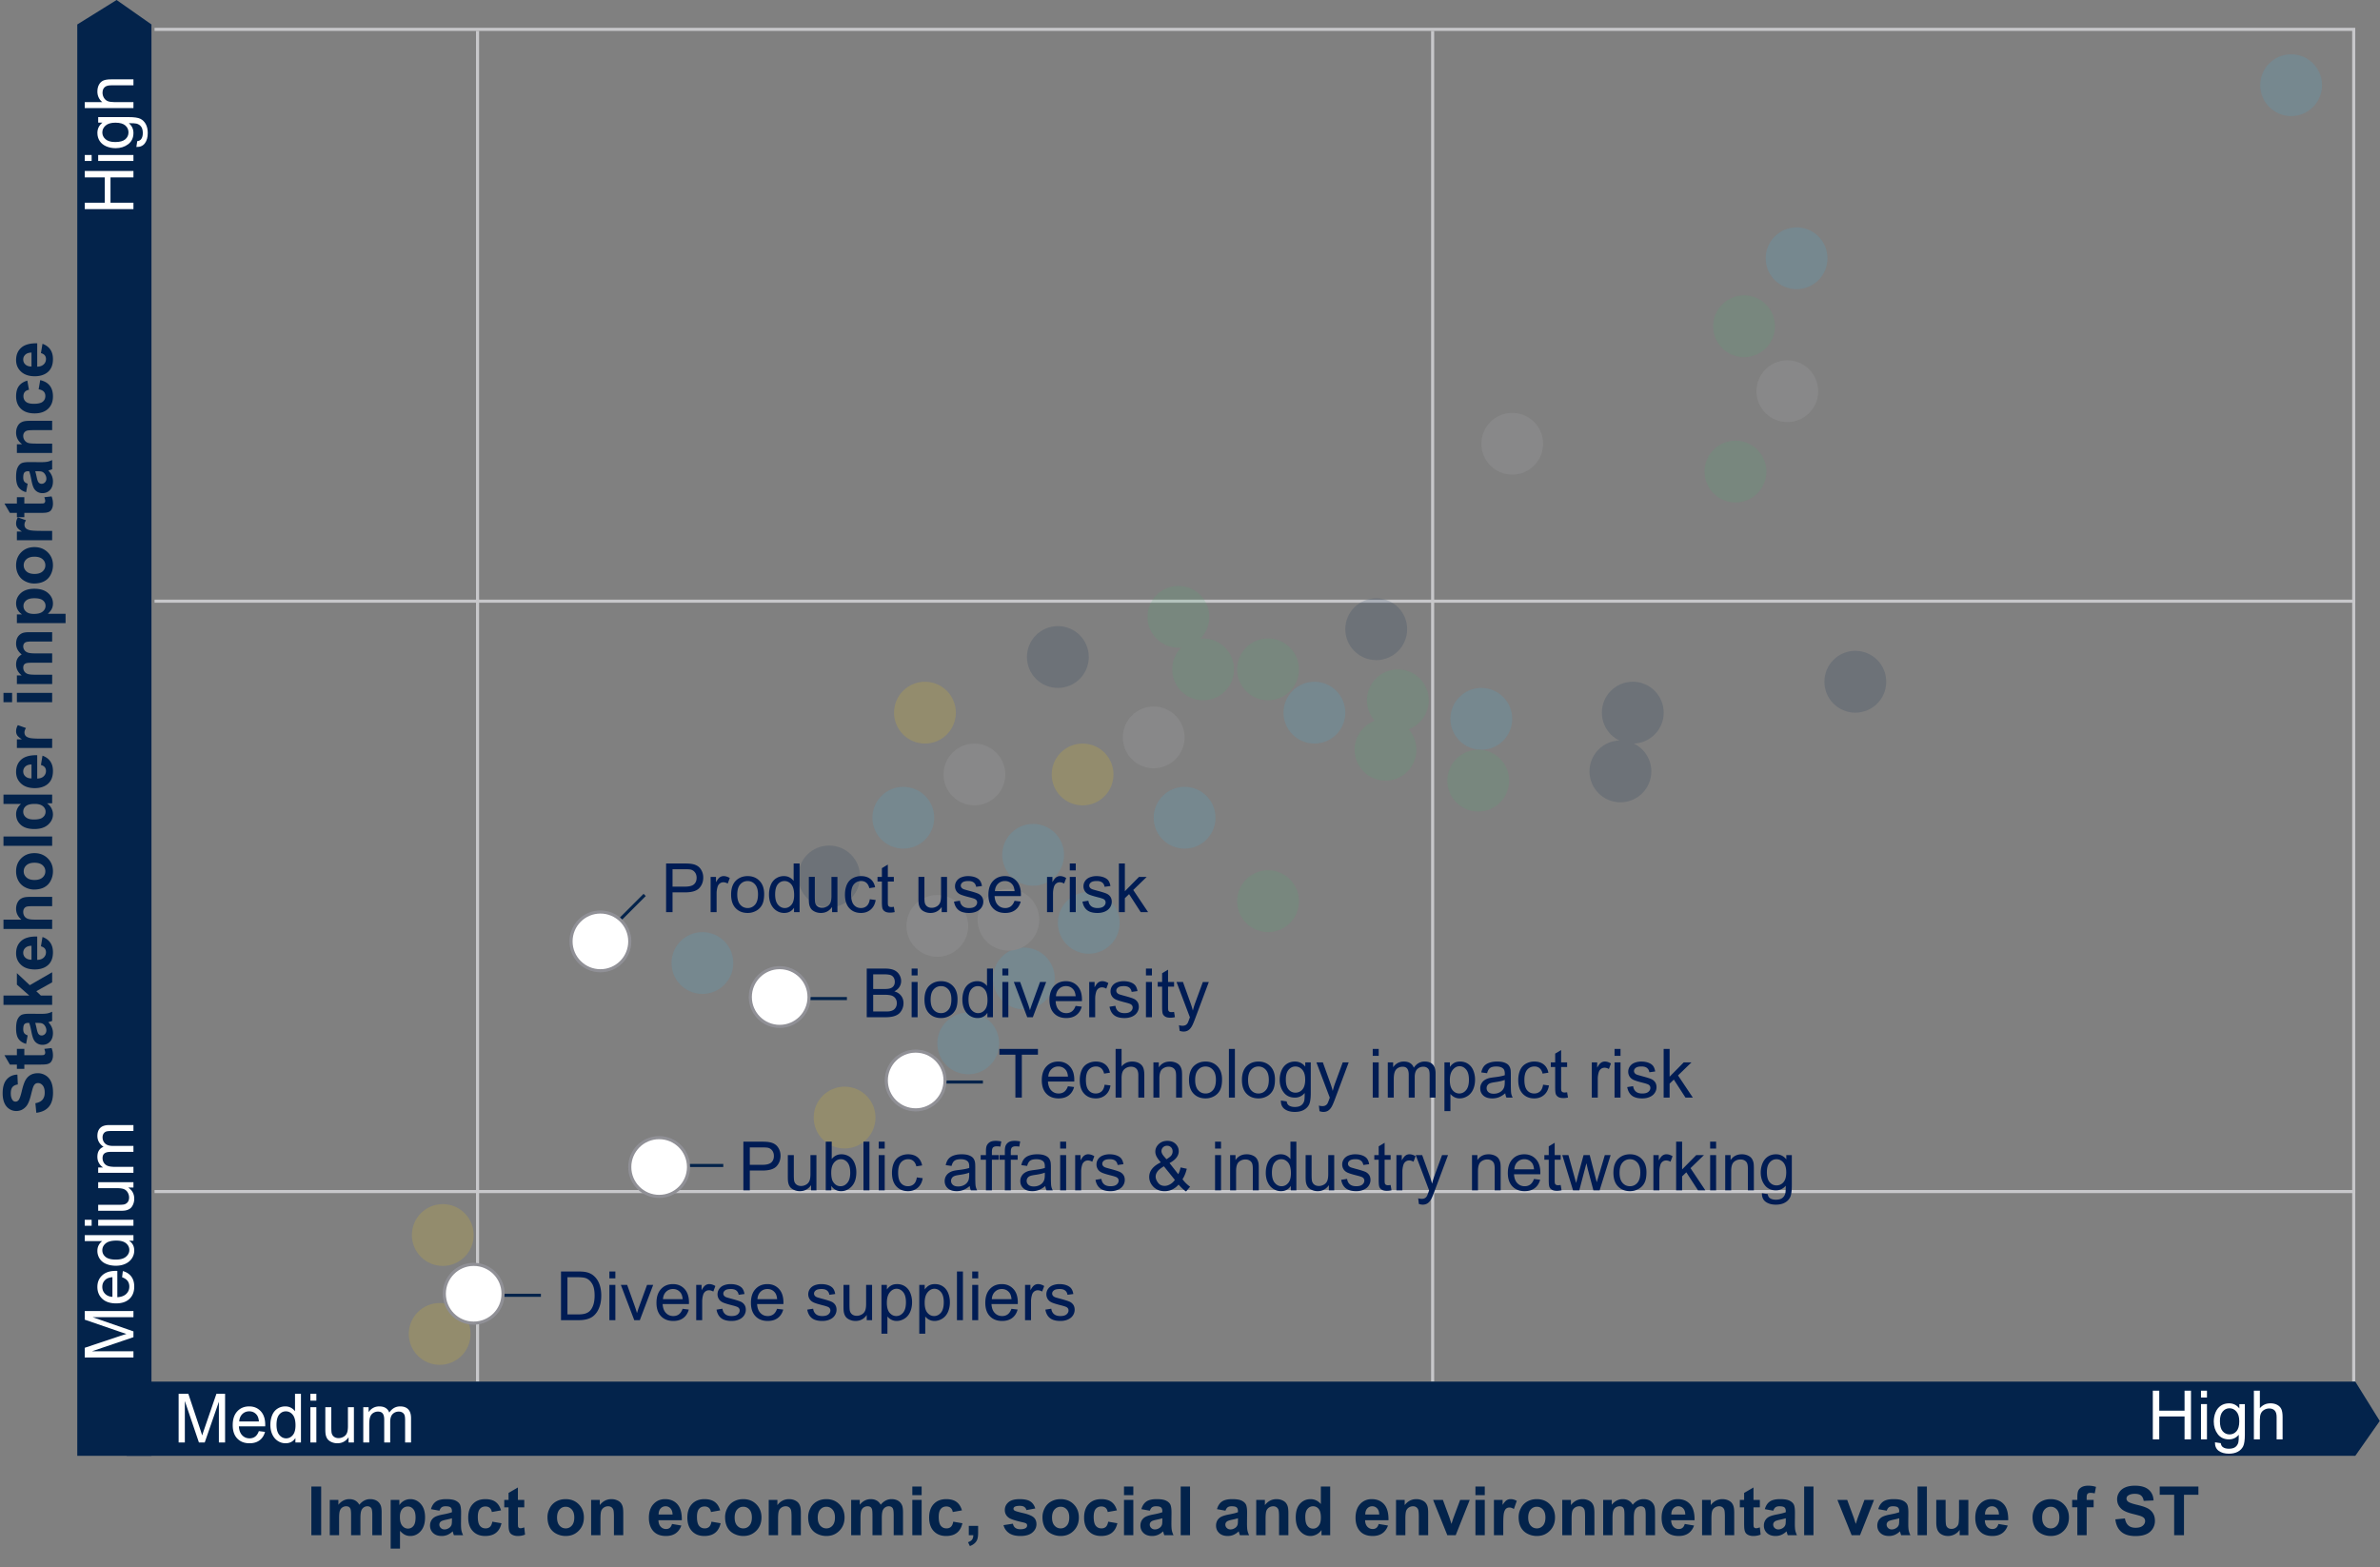 <svg xmlns="http://www.w3.org/2000/svg" width="770" height="507" viewBox="0 0 770 507"><rect x="0" y="0" width="770" height="507" fill="#808080" stroke="none"/><g data-name="Grafiken"><path fill="none" stroke="#c7c7ca" stroke-miterlimit="10" d="M154.5 10v437M50 194.501h712M50 385.5h712M463.5 10v437"/><g opacity=".15"><g data-name="No Priority*" fill="#fff" stroke="#909096"><circle cx="296.251" cy="349.563" r="9.5"/><circle cx="252.251" cy="322.563" r="9.5"/><circle cx="194.251" cy="304.563" r="9.5"/><circle cx="213.251" cy="377.563" r="9.5"/><circle cx="153.251" cy="418.563" r="9.5"/></g><g data-name="People" fill="#3cb4e6"><circle cx="741.251" cy="27.563" r="10"/><circle cx="581.251" cy="83.563" r="10"/><circle cx="479.251" cy="232.563" r="10"/><circle cx="425.251" cy="230.563" r="10"/><circle cx="383.251" cy="264.563" r="10"/><circle cx="352.251" cy="298.563" r="10"/><circle cx="334.251" cy="276.563" r="10"/><circle cx="292.251" cy="264.563" r="10"/><circle cx="331.251" cy="316.563" r="10"/><circle cx="313.251" cy="337.563" r="10"/><circle cx="227.251" cy="311.563" r="10"/></g><g data-name="Communities" fill="#ffd200"><circle cx="299.251" cy="230.563" r="10"/><circle cx="350.251" cy="250.563" r="10"/><circle cx="273.251" cy="361.563" r="10"/><circle cx="142.251" cy="431.563" r="10"/><circle cx="143.251" cy="399.563" r="10"/></g><g data-name="Environment" fill="#49b170"><circle cx="564.251" cy="105.563" r="10"/><circle cx="561.477" cy="152.563" r="10"/><circle cx="478.251" cy="252.563" r="10"/><circle cx="448.251" cy="242.563" r="10"/><circle cx="410.251" cy="291.563" r="10"/><circle cx="452.251" cy="226.563" r="10"/><circle cx="410.251" cy="216.563" r="10"/><circle cx="389.251" cy="216.563" r="10"/><circle cx="381.251" cy="199.563" r="10"/></g><g data-name="Business" fill="#03234b"><circle cx="600.251" cy="220.563" r="10"/><circle cx="445.251" cy="203.563" r="10"/><circle cx="528.251" cy="230.563" r="10"/><circle cx="524.251" cy="249.563" r="10"/><circle cx="342.251" cy="212.563" r="10"/><circle cx="268.251" cy="283.563" r="10"/></g><g data-name="Governance" fill="#b5b5b9"><circle cx="578.251" cy="126.563" r="10"/><circle cx="489.251" cy="143.563" r="10"/><circle cx="373.251" cy="238.563" r="10"/><circle cx="315.251" cy="250.563" r="10"/><circle cx="303.251" cy="299.563" r="10"/><circle cx="326.251" cy="297.563" r="10"/></g></g><path fill="none" stroke="#c7c7ca" stroke-miterlimit="10" d="M50 9.5h711M761.5 9v438"/><g fill="#03234b"><path d="M100.731 496.677v-15.748h3.179v15.748h-3.179zM106.692 485.269h2.782v1.558c.996-1.21 2.181-1.815 3.556-1.815.73 0 1.364.15 1.901.451s.978.756 1.321 1.364c.501-.608 1.042-1.063 1.622-1.364s1.2-.451 1.858-.451c.838 0 1.547.17 2.127.51.58.34 1.014.84 1.3 1.499.208.487.312 1.275.312 2.363v7.294h-3.019v-6.521c0-1.131-.104-1.862-.312-2.191-.279-.43-.709-.645-1.289-.645-.422 0-.82.129-1.192.387s-.641.636-.806 1.133c-.165.498-.247 1.284-.247 2.358v5.479h-3.019v-6.252c0-1.11-.054-1.826-.161-2.148s-.273-.562-.499-.72c-.226-.157-.532-.236-.919-.236a2.2 2.2 0 00-1.257.376c-.372.251-.639.612-.8 1.085s-.242 1.257-.242 2.353v5.543h-3.019v-11.408zM126.394 485.269h2.814v1.676a4.206 4.206 0 011.482-1.396 4.086 4.086 0 012.073-.537c1.325 0 2.449.52 3.373 1.558.924 1.039 1.386 2.485 1.386 4.34 0 1.905-.466 3.386-1.396 4.442-.931 1.057-2.059 1.584-3.384 1.584-.63 0-1.201-.125-1.713-.376s-1.051-.68-1.617-1.289v5.747h-3.019V485.27zm2.986 5.511c0 1.282.254 2.229.763 2.841.508.612 1.128.918 1.858.918.702 0 1.285-.281 1.751-.843.465-.562.698-1.484.698-2.766 0-1.196-.24-2.084-.72-2.664-.48-.58-1.074-.87-1.783-.87-.738 0-1.35.285-1.837.854-.487.569-.73 1.413-.73 2.53zM142.174 488.749l-2.739-.494c.308-1.103.838-1.919 1.59-2.449.752-.53 1.869-.795 3.352-.795 1.346 0 2.349.16 3.008.478.659.319 1.123.724 1.391 1.214.269.491.403 1.391.403 2.702l-.032 3.523c0 1.003.048 1.742.145 2.218.097.477.277.987.542 1.531h-2.986c-.079-.2-.176-.498-.29-.892a5.659 5.659 0 00-.107-.354 5.46 5.46 0 01-1.654 1.128 4.75 4.75 0 01-1.88.376c-1.175 0-2.1-.318-2.777-.956-.677-.637-1.015-1.443-1.015-2.417 0-.645.154-1.219.462-1.724.308-.505.739-.892 1.294-1.16s1.355-.503 2.401-.704c1.411-.265 2.388-.512 2.933-.741v-.301c0-.58-.144-.994-.43-1.241-.287-.247-.827-.371-1.622-.371-.537 0-.956.106-1.257.317-.301.211-.544.582-.73 1.112zm4.039 2.449c-.387.129-.999.283-1.837.462-.838.179-1.386.354-1.644.526-.394.279-.591.634-.591 1.063 0 .423.157.788.473 1.096.315.308.716.462 1.203.462.544 0 1.063-.179 1.558-.537.365-.272.605-.605.72-.999.079-.258.118-.748.118-1.472v-.602zM162.101 488.642l-2.976.537c-.101-.594-.328-1.042-.683-1.343s-.814-.451-1.38-.451c-.752 0-1.352.26-1.8.779-.447.52-.671 1.388-.671 2.605 0 1.354.227 2.31.682 2.868.455.559 1.065.838 1.832.838.572 0 1.042-.163 1.407-.489.365-.326.623-.886.773-1.681l2.965.505c-.309 1.361-.899 2.389-1.772 3.083-.874.695-2.045 1.042-3.513 1.042-1.669 0-2.999-.526-3.991-1.579s-1.487-2.51-1.487-4.372c0-1.883.497-3.35 1.493-4.399.995-1.049 2.342-1.574 4.039-1.574 1.389 0 2.494.299 3.313.897.82.598 1.409 1.509 1.768 2.734zM169.62 485.269v2.406h-2.062v4.598c0 .931.02 1.474.059 1.627.04.154.129.281.269.381.14.101.31.15.511.15.279 0 .684-.097 1.214-.29l.258 2.342c-.702.301-1.497.451-2.385.451a3.775 3.775 0 01-1.472-.274c-.438-.183-.758-.419-.962-.709s-.346-.682-.424-1.176c-.064-.351-.097-1.06-.097-2.127v-4.974h-1.386v-2.406h1.386v-2.267l3.029-1.762v4.028h2.062zM177.128 490.812c0-1.002.247-1.973.741-2.911a5.085 5.085 0 012.1-2.148c.906-.494 1.917-.741 3.035-.741 1.726 0 3.14.561 4.243 1.681 1.103 1.121 1.654 2.537 1.654 4.249 0 1.726-.557 3.157-1.67 4.292-1.114 1.135-2.516 1.703-4.206 1.703a6.624 6.624 0 01-2.992-.709c-.949-.473-1.67-1.166-2.165-2.079s-.741-2.025-.741-3.335zm3.094.161c0 1.132.269 1.998.806 2.6s1.2.902 1.987.902 1.448-.301 1.982-.902c.533-.602.8-1.475.8-2.621 0-1.117-.267-1.977-.8-2.578-.534-.602-1.194-.902-1.982-.902s-1.45.301-1.987.902-.806 1.468-.806 2.6zM201.642 496.677h-3.018v-5.822c0-1.231-.064-2.028-.193-2.39a1.676 1.676 0 00-.628-.843c-.29-.2-.639-.301-1.047-.301-.523 0-.992.144-1.407.43-.416.287-.7.666-.854 1.139-.154.473-.231 1.347-.231 2.621v5.167h-3.019V485.27h2.804v1.676c.996-1.289 2.249-1.934 3.76-1.934.666 0 1.275.12 1.826.36.552.24.969.546 1.252.918.282.373.479.795.591 1.268.11.473.166 1.149.166 2.03v7.09zM217.422 493.046l3.008.505c-.387 1.103-.997 1.943-1.831 2.519-.835.577-1.878.865-3.132.865-1.983 0-3.452-.648-4.404-1.944-.752-1.038-1.128-2.349-1.128-3.932 0-1.891.494-3.371 1.482-4.442.988-1.07 2.238-1.606 3.749-1.606 1.697 0 3.037.561 4.018 1.681.981 1.121 1.45 2.838 1.407 5.151h-7.562c.021.896.265 1.592.73 2.089a2.285 2.285 0 001.74.747c.473 0 .87-.129 1.192-.387s.566-.673.73-1.246zm.172-3.051c-.021-.874-.247-1.538-.677-1.993a2.075 2.075 0 00-1.568-.682c-.659 0-1.203.24-1.633.72-.43.48-.641 1.132-.634 1.955h4.512zM232.998 488.642l-2.976.537c-.101-.594-.328-1.042-.682-1.343s-.815-.451-1.38-.451c-.752 0-1.352.26-1.799.779-.448.52-.671 1.388-.671 2.605 0 1.354.228 2.31.682 2.868s1.065.838 1.832.838c.573 0 1.042-.163 1.407-.489.365-.326.623-.886.773-1.681l2.965.505c-.308 1.361-.899 2.389-1.772 3.083-.874.695-2.045 1.042-3.513 1.042-1.669 0-2.999-.526-3.991-1.579s-1.488-2.51-1.488-4.372c0-1.883.498-3.35 1.493-4.399.995-1.049 2.342-1.574 4.039-1.574 1.389 0 2.494.299 3.314.897.82.598 1.409 1.509 1.767 2.734zM234.588 490.812c0-1.002.247-1.973.741-2.911s1.194-1.654 2.1-2.148 1.917-.741 3.035-.741c1.726 0 3.14.561 4.243 1.681 1.103 1.121 1.654 2.537 1.654 4.249 0 1.726-.557 3.157-1.67 4.292-1.114 1.135-2.516 1.703-4.206 1.703-1.046 0-2.043-.236-2.992-.709s-1.67-1.166-2.165-2.079-.741-2.025-.741-3.335zm3.094.161c0 1.132.269 1.998.806 2.6s1.199.902 1.987.902 1.448-.301 1.982-.902.8-1.475.8-2.621c0-1.117-.267-1.977-.8-2.578s-1.194-.902-1.982-.902-1.45.301-1.987.902-.806 1.468-.806 2.6zM259.102 496.677h-3.019v-5.822c0-1.231-.064-2.028-.193-2.39a1.678 1.678 0 00-.629-.843c-.29-.2-.639-.301-1.047-.301-.523 0-.992.144-1.407.43-.416.287-.7.666-.854 1.139-.154.473-.23 1.347-.23 2.621v5.167h-3.019V485.27h2.804v1.676c.995-1.289 2.248-1.934 3.76-1.934.666 0 1.274.12 1.826.36.551.24.968.546 1.251.918.283.373.48.795.591 1.268.111.473.167 1.149.167 2.03v7.09zM261.465 490.812c0-1.002.247-1.973.741-2.911a5.085 5.085 0 012.1-2.148c.906-.494 1.918-.741 3.035-.741 1.726 0 3.14.561 4.243 1.681 1.103 1.121 1.654 2.537 1.654 4.249 0 1.726-.557 3.157-1.67 4.292-1.113 1.135-2.516 1.703-4.205 1.703a6.62 6.62 0 01-2.992-.709c-.949-.473-1.67-1.166-2.164-2.079s-.741-2.025-.741-3.335zm3.094.161c0 1.132.269 1.998.806 2.6s1.199.902 1.987.902 1.448-.301 1.981-.902c.534-.602.801-1.475.801-2.621 0-1.117-.267-1.977-.801-2.578-.533-.602-1.194-.902-1.981-.902s-1.45.301-1.987.902-.806 1.468-.806 2.6zM275.375 485.269h2.782v1.558c.996-1.21 2.181-1.815 3.556-1.815.73 0 1.364.15 1.901.451s.978.756 1.321 1.364c.501-.608 1.042-1.063 1.622-1.364s1.2-.451 1.858-.451c.838 0 1.547.17 2.127.51.58.34 1.013.84 1.3 1.499.208.487.312 1.275.312 2.363v7.294h-3.019v-6.521c0-1.131-.104-1.862-.312-2.191-.279-.43-.709-.645-1.289-.645-.422 0-.82.129-1.192.387s-.641.636-.806 1.133c-.165.498-.247 1.284-.247 2.358v5.479h-3.019v-6.252c0-1.11-.054-1.826-.161-2.148s-.274-.562-.5-.72c-.226-.157-.532-.236-.918-.236a2.2 2.2 0 00-1.257.376c-.373.251-.639.612-.8 1.085s-.242 1.257-.242 2.353v5.543h-3.019v-11.408zM295.163 483.722v-2.793h3.018v2.793h-3.018zm0 12.955v-11.408h3.018v11.408h-3.018zM311.222 488.642l-2.976.537c-.1-.594-.327-1.042-.682-1.343s-.815-.451-1.381-.451c-.752 0-1.352.26-1.799.779-.448.52-.672 1.388-.672 2.605 0 1.354.228 2.31.683 2.868.454.559 1.065.838 1.831.838.573 0 1.042-.163 1.407-.489.365-.326.623-.886.773-1.681l2.965.505c-.308 1.361-.898 2.389-1.772 3.083-.874.695-2.044 1.042-3.513 1.042-1.668 0-2.999-.526-3.99-1.579-.992-1.053-1.488-2.51-1.488-4.372 0-1.883.498-3.35 1.493-4.399.996-1.049 2.342-1.574 4.039-1.574 1.39 0 2.494.299 3.314.897.819.598 1.409 1.509 1.767 2.734zM313.435 493.658h3.019v2.159c0 .874-.075 1.563-.226 2.068s-.435.958-.854 1.359-.951.716-1.596.945l-.591-1.246c.609-.201 1.042-.477 1.3-.827.258-.351.394-.831.408-1.439h-1.461v-3.019zM324.671 493.422l3.029-.462c.129.587.39 1.033.784 1.337.394.305.945.457 1.654.457.78 0 1.368-.143 1.762-.43a.958.958 0 00.397-.806.792.792 0 00-.215-.569c-.15-.143-.487-.275-1.01-.397-2.435-.537-3.979-1.027-4.63-1.472-.902-.616-1.354-1.472-1.354-2.567 0-.988.39-1.819 1.171-2.492.78-.673 1.991-1.01 3.631-1.01 1.561 0 2.721.254 3.48.763.759.509 1.282 1.261 1.568 2.256l-2.847.526c-.122-.444-.353-.784-.693-1.021s-.826-.354-1.456-.354c-.795 0-1.364.111-1.708.333-.229.158-.344.362-.344.612 0 .215.1.397.301.548.272.201 1.212.483 2.82.849s2.73.813 3.368 1.343c.63.537.945 1.286.945 2.245 0 1.046-.437 1.944-1.311 2.696-.874.752-2.167 1.128-3.878 1.128-1.554 0-2.784-.315-3.69-.945a4.354 4.354 0 01-1.778-2.567zM337.271 490.812c0-1.002.247-1.973.741-2.911s1.194-1.654 2.1-2.148 1.917-.741 3.035-.741c1.726 0 3.14.561 4.243 1.681 1.103 1.121 1.654 2.537 1.654 4.249 0 1.726-.557 3.157-1.671 4.292-1.113 1.135-2.515 1.703-4.205 1.703-1.046 0-2.043-.236-2.992-.709s-1.67-1.166-2.165-2.079-.741-2.025-.741-3.335zm3.094.161c0 1.132.269 1.998.806 2.6s1.199.902 1.987.902 1.448-.301 1.982-.902.8-1.475.8-2.621c0-1.117-.267-1.977-.8-2.578s-1.194-.902-1.982-.902-1.45.301-1.987.902-.806 1.468-.806 2.6zM361.355 488.642l-2.976.537c-.101-.594-.328-1.042-.683-1.343s-.814-.451-1.38-.451c-.752 0-1.352.26-1.8.779-.447.52-.671 1.388-.671 2.605 0 1.354.227 2.31.682 2.868.455.559 1.065.838 1.832.838.572 0 1.042-.163 1.407-.489.365-.326.623-.886.773-1.681l2.965.505c-.309 1.361-.899 2.389-1.772 3.083-.874.695-2.045 1.042-3.513 1.042-1.669 0-2.999-.526-3.991-1.579s-1.487-2.51-1.487-4.372c0-1.883.497-3.35 1.493-4.399.995-1.049 2.342-1.574 4.039-1.574 1.389 0 2.494.299 3.313.897.82.598 1.409 1.509 1.768 2.734zM363.644 483.722v-2.793h3.019v2.793h-3.019zm0 12.955v-11.408h3.019v11.408h-3.019zM372.011 488.749l-2.739-.494c.308-1.103.838-1.919 1.589-2.449.752-.53 1.869-.795 3.352-.795 1.346 0 2.349.16 3.008.478.659.319 1.123.724 1.391 1.214.269.491.403 1.391.403 2.702l-.032 3.523c0 1.003.048 1.742.145 2.218.097.477.277.987.542 1.531h-2.986c-.079-.2-.175-.498-.29-.892a5.659 5.659 0 00-.107-.354c-.516.501-1.067.877-1.654 1.128s-1.214.376-1.88.376c-1.174 0-2.1-.318-2.777-.956-.677-.637-1.015-1.443-1.015-2.417 0-.645.153-1.219.462-1.724a3.013 3.013 0 011.294-1.16c.555-.269 1.355-.503 2.401-.704 1.411-.265 2.388-.512 2.933-.741v-.301c0-.58-.143-.994-.43-1.241s-.827-.371-1.622-.371c-.537 0-.956.106-1.257.317-.301.211-.544.582-.73 1.112zm4.039 2.449c-.387.129-.999.283-1.837.462-.838.179-1.386.354-1.644.526-.394.279-.591.634-.591 1.063 0 .423.158.788.473 1.096.315.308.716.462 1.203.462.544 0 1.063-.179 1.558-.537.365-.272.605-.605.72-.999.079-.258.118-.748.118-1.472v-.602zM381.991 496.677v-15.748h3.019v15.748h-3.019zM396.471 488.749l-2.739-.494c.308-1.103.837-1.919 1.589-2.449.752-.53 1.869-.795 3.352-.795 1.347 0 2.349.16 3.008.478.659.319 1.123.724 1.392 1.214.269.491.402 1.391.402 2.702l-.032 3.523c0 1.003.049 1.742.146 2.218.097.477.277.987.542 1.531h-2.986c-.079-.2-.175-.498-.29-.892a5.659 5.659 0 00-.107-.354 5.46 5.46 0 01-1.654 1.128 4.75 4.75 0 01-1.88.376c-1.174 0-2.1-.318-2.776-.956-.677-.637-1.015-1.443-1.015-2.417 0-.645.154-1.219.462-1.724s.739-.892 1.294-1.16c.555-.269 1.355-.503 2.4-.704 1.411-.265 2.389-.512 2.933-.741v-.301c0-.58-.143-.994-.43-1.241-.286-.247-.827-.371-1.622-.371-.537 0-.956.106-1.257.317-.301.211-.544.582-.73 1.112zm4.039 2.449c-.387.129-.999.283-1.837.462-.838.179-1.386.354-1.644.526-.394.279-.591.634-.591 1.063 0 .423.158.788.473 1.096.315.308.716.462 1.203.462.544 0 1.063-.179 1.558-.537.365-.272.605-.605.72-.999.079-.258.118-.748.118-1.472v-.602zM416.827 496.677h-3.019v-5.822c0-1.231-.064-2.028-.193-2.39a1.676 1.676 0 00-.628-.843c-.29-.2-.64-.301-1.048-.301-.522 0-.992.144-1.407.43-.415.287-.7.666-.854 1.139-.154.473-.231 1.347-.231 2.621v5.167h-3.019V485.27h2.804v1.676c.996-1.289 2.249-1.934 3.76-1.934.666 0 1.275.12 1.826.36.552.24.969.546 1.252.918.282.373.479.795.591 1.268.11.473.166 1.149.166 2.03v7.09zM430.352 496.677h-2.804v-1.676c-.466.652-1.015 1.137-1.649 1.456s-1.273.478-1.917.478c-1.311 0-2.433-.528-3.368-1.584s-1.402-2.53-1.402-4.42c0-1.934.455-3.403 1.364-4.41.909-1.006 2.059-1.509 3.448-1.509 1.274 0 2.377.53 3.309 1.59v-5.672h3.019v15.748zm-8.057-5.951c0 1.218.168 2.099.505 2.643.487.788 1.167 1.182 2.041 1.182.694 0 1.285-.295 1.772-.886.487-.591.73-1.473.73-2.648 0-1.311-.236-2.254-.709-2.831-.473-.576-1.078-.865-1.815-.865-.716 0-1.316.285-1.799.854s-.725 1.42-.725 2.551zM446.046 493.046l3.008.505c-.387 1.103-.998 1.943-1.832 2.519-.834.577-1.878.865-3.131.865-1.984 0-3.452-.648-4.404-1.944-.752-1.038-1.128-2.349-1.128-3.932 0-1.891.494-3.371 1.482-4.442.988-1.07 2.238-1.606 3.749-1.606 1.697 0 3.036.561 4.018 1.681.98 1.121 1.45 2.838 1.407 5.151h-7.562c.021.896.265 1.592.73 2.089.465.498 1.045.747 1.74.747.473 0 .87-.129 1.192-.387s.565-.673.73-1.246zm.172-3.051c-.021-.874-.247-1.538-.677-1.993a2.077 2.077 0 00-1.568-.682c-.659 0-1.203.24-1.633.72-.43.48-.641 1.132-.634 1.955h4.512zM462.052 496.677h-3.019v-5.822c0-1.231-.064-2.028-.193-2.39a1.678 1.678 0 00-.629-.843c-.29-.2-.639-.301-1.047-.301-.523 0-.992.144-1.407.43-.416.287-.7.666-.854 1.139-.154.473-.23 1.347-.23 2.621v5.167h-3.019V485.27h2.804v1.676c.995-1.289 2.248-1.934 3.76-1.934.666 0 1.274.12 1.826.36.551.24.968.546 1.251.918.283.373.48.795.591 1.268.111.473.167 1.149.167 2.03v7.09zM468.25 496.677l-4.597-11.408h3.169l2.148 5.822.623 1.944c.165-.494.269-.82.312-.978.1-.322.208-.645.322-.967l2.17-5.822h3.104l-4.533 11.408h-2.718zM477.348 483.722v-2.793h3.019v2.793h-3.019zm0 12.955v-11.408h3.019v11.408h-3.019zM486.35 496.677h-3.019v-11.408h2.804v1.622c.48-.766.911-1.271 1.294-1.515a2.384 2.384 0 011.305-.365c.688 0 1.35.19 1.987.569l-.935 2.632c-.508-.329-.981-.494-1.418-.494-.422 0-.781.117-1.074.349-.293.233-.525.654-.693 1.262-.168.609-.252 1.884-.252 3.824v3.523zM491.324 490.812c0-1.002.247-1.973.741-2.911a5.082 5.082 0 012.101-2.148c.905-.494 1.917-.741 3.034-.741 1.726 0 3.141.561 4.243 1.681 1.103 1.121 1.654 2.537 1.654 4.249 0 1.726-.557 3.157-1.67 4.292-1.114 1.135-2.516 1.703-4.206 1.703a6.616 6.616 0 01-2.991-.709 4.866 4.866 0 01-2.165-2.079c-.494-.913-.741-2.025-.741-3.335zm3.093.161c0 1.132.269 1.998.806 2.6s1.2.902 1.987.902 1.448-.301 1.982-.902c.533-.602.8-1.475.8-2.621 0-1.117-.267-1.977-.8-2.578-.534-.602-1.194-.902-1.982-.902s-1.45.301-1.987.902-.806 1.468-.806 2.6zM515.837 496.677h-3.019v-5.822c0-1.231-.064-2.028-.193-2.39a1.676 1.676 0 00-.628-.843c-.29-.2-.64-.301-1.048-.301-.522 0-.992.144-1.407.43-.415.287-.7.666-.854 1.139-.154.473-.231 1.347-.231 2.621v5.167h-3.019V485.27h2.804v1.676c.996-1.289 2.249-1.934 3.76-1.934.666 0 1.275.12 1.826.36.552.24.969.546 1.252.918.282.373.479.795.591 1.268.11.473.166 1.149.166 2.03v7.09zM518.673 485.269h2.782v1.558c.995-1.21 2.181-1.815 3.556-1.815.73 0 1.364.15 1.901.451s.978.756 1.321 1.364c.501-.608 1.042-1.063 1.622-1.364s1.199-.451 1.858-.451c.838 0 1.547.17 2.127.51.58.34 1.013.84 1.3 1.499.208.487.312 1.275.312 2.363v7.294h-3.019v-6.521c0-1.131-.104-1.862-.312-2.191-.279-.43-.709-.645-1.289-.645-.423 0-.82.129-1.192.387-.373.258-.641.636-.806 1.133-.165.498-.247 1.284-.247 2.358v5.479h-3.019v-6.252c0-1.11-.054-1.826-.161-2.148s-.274-.562-.5-.72c-.226-.157-.532-.236-.918-.236-.466 0-.885.125-1.257.376-.373.251-.639.612-.8 1.085s-.242 1.257-.242 2.353v5.543h-3.019v-11.408zM545.066 493.046l3.008.505c-.387 1.103-.998 1.943-1.832 2.519-.834.577-1.878.865-3.131.865-1.984 0-3.452-.648-4.404-1.944-.752-1.038-1.128-2.349-1.128-3.932 0-1.891.494-3.371 1.482-4.442.988-1.07 2.237-1.606 3.749-1.606 1.697 0 3.036.561 4.018 1.681.98 1.121 1.45 2.838 1.407 5.151h-7.562c.021.896.265 1.592.73 2.089.465.498 1.045.747 1.74.747.473 0 .87-.129 1.192-.387s.565-.673.73-1.246zm.172-3.051c-.021-.874-.247-1.538-.677-1.993a2.077 2.077 0 00-1.568-.682c-.659 0-1.203.24-1.633.72-.43.48-.641 1.132-.634 1.955h4.512zM561.072 496.677h-3.019v-5.822c0-1.231-.064-2.028-.193-2.39a1.678 1.678 0 00-.629-.843c-.29-.2-.639-.301-1.047-.301-.523 0-.992.144-1.407.43-.416.287-.7.666-.854 1.139-.154.473-.23 1.347-.23 2.621v5.167h-3.019V485.27h2.804v1.676c.995-1.289 2.248-1.934 3.76-1.934.666 0 1.274.12 1.826.36.551.24.968.546 1.251.918.283.373.48.795.591 1.268.111.473.167 1.149.167 2.03v7.09zM569.365 485.269v2.406h-2.062v4.598c0 .931.02 1.474.059 1.627a.659.659 0 00.269.381c.14.101.31.15.51.15.279 0 .684-.097 1.214-.29l.258 2.342c-.702.301-1.497.451-2.385.451-.544 0-1.035-.091-1.472-.274s-.757-.419-.961-.709-.346-.682-.424-1.176c-.064-.351-.097-1.06-.097-2.127v-4.974h-1.386v-2.406h1.386v-2.267l3.029-1.762v4.028h2.062zM573.715 488.749l-2.739-.494c.308-1.103.838-1.919 1.59-2.449.752-.53 1.869-.795 3.352-.795 1.346 0 2.349.16 3.008.478.659.319 1.123.724 1.391 1.214.269.491.403 1.391.403 2.702l-.032 3.523c0 1.003.048 1.742.145 2.218.097.477.277.987.542 1.531h-2.986c-.079-.2-.175-.498-.29-.892a5.659 5.659 0 00-.107-.354c-.516.501-1.067.877-1.654 1.128s-1.214.376-1.88.376c-1.174 0-2.1-.318-2.777-.956-.677-.637-1.015-1.443-1.015-2.417 0-.645.154-1.219.462-1.724s.739-.892 1.294-1.16c.555-.269 1.355-.503 2.401-.704 1.411-.265 2.388-.512 2.933-.741v-.301c0-.58-.143-.994-.43-1.241s-.827-.371-1.622-.371c-.537 0-.956.106-1.257.317-.301.211-.544.582-.73 1.112zm4.039 2.449c-.387.129-.999.283-1.837.462-.838.179-1.386.354-1.644.526-.394.279-.591.634-.591 1.063 0 .423.158.788.473 1.096.315.308.716.462 1.203.462.544 0 1.063-.179 1.558-.537.365-.272.605-.605.72-.999.079-.258.118-.748.118-1.472v-.602zM583.695 496.677v-15.748h3.019v15.748h-3.019zM599.056 496.677l-4.598-11.408h3.169l2.148 5.822.623 1.944c.165-.494.269-.82.312-.978.101-.322.208-.645.322-.967l2.17-5.822h3.104l-4.533 11.408h-2.718zM610.41 488.749l-2.739-.494c.308-1.103.838-1.919 1.59-2.449.752-.53 1.869-.795 3.352-.795 1.346 0 2.349.16 3.008.478.659.319 1.123.724 1.391 1.214.269.491.403 1.391.403 2.702l-.032 3.523c0 1.003.048 1.742.145 2.218.097.477.277.987.542 1.531h-2.986c-.079-.2-.176-.498-.29-.892a5.659 5.659 0 00-.107-.354 5.46 5.46 0 01-1.654 1.128 4.75 4.75 0 01-1.88.376c-1.174 0-2.1-.318-2.776-.956-.677-.637-1.016-1.443-1.016-2.417 0-.645.154-1.219.462-1.724a3.01 3.01 0 011.295-1.16c.555-.269 1.355-.503 2.4-.704 1.411-.265 2.389-.512 2.933-.741v-.301c0-.58-.144-.994-.43-1.241s-.827-.371-1.622-.371c-.537 0-.956.106-1.257.317-.301.211-.544.582-.73 1.112zm4.039 2.449c-.387.129-.999.283-1.837.462-.838.179-1.386.354-1.644.526-.394.279-.591.634-.591 1.063 0 .423.158.788.473 1.096.315.308.716.462 1.203.462.544 0 1.063-.179 1.558-.537.365-.272.605-.605.72-.999.079-.258.118-.748.118-1.472v-.602zM620.39 496.677v-15.748h3.019v15.748h-3.019zM634.011 496.677v-1.708c-.416.609-.961 1.089-1.638 1.439s-1.391.526-2.143.526c-.767 0-1.454-.168-2.062-.505a2.974 2.974 0 01-1.321-1.418c-.272-.608-.408-1.45-.408-2.524v-7.219h3.019v5.242c0 1.604.056 2.587.167 2.949.111.362.313.648.607.859.293.211.666.317 1.117.317.516 0 .978-.141 1.386-.424.408-.283.688-.634.838-1.053s.226-1.445.226-3.078v-4.812h3.019v11.408h-2.804zM646.547 493.046l3.008.505c-.387 1.103-.998 1.943-1.832 2.519-.834.577-1.878.865-3.131.865-1.984 0-3.452-.648-4.404-1.944-.752-1.038-1.128-2.349-1.128-3.932 0-1.891.494-3.371 1.482-4.442.988-1.07 2.237-1.606 3.749-1.606 1.697 0 3.036.561 4.018 1.681.98 1.121 1.45 2.838 1.407 5.151h-7.562c.021.896.265 1.592.73 2.089.465.498 1.045.747 1.74.747.473 0 .87-.129 1.192-.387s.565-.673.73-1.246zm.172-3.051c-.021-.874-.247-1.538-.677-1.993a2.077 2.077 0 00-1.568-.682c-.659 0-1.203.24-1.633.72-.43.48-.642 1.132-.634 1.955h4.512zM657.59 490.812c0-1.002.247-1.973.741-2.911a5.085 5.085 0 012.1-2.148c.906-.494 1.918-.741 3.035-.741 1.726 0 3.14.561 4.243 1.681 1.103 1.121 1.654 2.537 1.654 4.249 0 1.726-.557 3.157-1.67 4.292-1.114 1.135-2.516 1.703-4.206 1.703a6.627 6.627 0 01-2.992-.709c-.949-.473-1.67-1.166-2.164-2.079s-.741-2.025-.741-3.335zm3.094.161c0 1.132.269 1.998.806 2.6s1.199.902 1.987.902 1.448-.301 1.982-.902c.533-.602.8-1.475.8-2.621 0-1.117-.267-1.977-.8-2.578-.534-.602-1.194-.902-1.982-.902s-1.45.301-1.987.902-.806 1.468-.806 2.6zM670.405 485.269h1.676v-.859c0-.959.102-1.676.306-2.148s.58-.857 1.128-1.155c.548-.297 1.241-.446 2.079-.446.859 0 1.701.129 2.524.387l-.408 2.105a5.998 5.998 0 00-1.386-.172c-.437 0-.75.102-.94.306-.19.204-.285.596-.285 1.176v.806h2.256v2.374h-2.256v9.034h-3.019v-9.034h-1.676v-2.374zM684.38 491.553l3.093-.301c.187 1.039.564 1.801 1.134 2.288.569.487 1.337.73 2.304.73 1.024 0 1.796-.216 2.315-.65.519-.433.778-.94.778-1.52 0-.372-.109-.689-.327-.951-.219-.261-.6-.489-1.145-.682-.372-.129-1.221-.358-2.546-.688-1.704-.422-2.9-.941-3.587-1.558-.967-.866-1.45-1.923-1.45-3.169 0-.802.227-1.552.682-2.25.455-.698 1.11-1.23 1.966-1.595.855-.365 1.889-.548 3.099-.548 1.977 0 3.465.434 4.464 1.3.999.867 1.523 2.023 1.573 3.47l-3.18.14c-.136-.809-.428-1.391-.875-1.746-.448-.354-1.119-.532-2.015-.532-.924 0-1.647.19-2.17.569a1.15 1.15 0 00-.505.978c0 .373.158.691.473.956.401.337 1.375.688 2.922 1.053s2.691.743 3.433 1.133c.741.391 1.321.924 1.74 1.601s.628 1.513.628 2.508a4.63 4.63 0 01-.752 2.535c-.501.788-1.21 1.374-2.127 1.756-.917.383-2.059.575-3.427.575-1.991 0-3.52-.46-4.586-1.38-1.067-.92-1.705-2.261-1.912-4.023zM703.404 496.677v-13.084h-4.673v-2.664h12.515v2.664h-4.662v13.084h-3.18z"/></g><path fill="#03234b" d="M41 447v24h721.01l7.914-11.279L762.01 447H41z"/><path fill="#03234b" d="M25 471h24V7.914L37.721 0 25 7.914V471z"/><g fill="#03234b"><path d="M11.75 360.017l-.301-3.094c1.039-.186 1.801-.564 2.288-1.133s.73-1.337.73-2.304c0-1.024-.217-1.795-.65-2.315-.433-.519-.94-.779-1.52-.779-.373 0-.689.109-.951.328-.261.219-.489.6-.682 1.144-.129.373-.358 1.221-.688 2.546-.422 1.705-.941 2.9-1.558 3.588-.866.967-1.923 1.45-3.169 1.45a4.044 4.044 0 01-2.25-.682c-.698-.455-1.23-1.11-1.595-1.966-.365-.855-.548-1.889-.548-3.099 0-1.977.434-3.464 1.3-4.463.867-.999 2.023-1.523 3.47-1.574l.14 3.18c-.809.136-1.391.428-1.746.875-.354.448-.532 1.119-.532 2.014 0 .924.19 1.647.569 2.17.244.337.569.505.978.505.373 0 .691-.157.956-.473.337-.401.688-1.375 1.053-2.922s.743-2.691 1.133-3.432c.391-.741.924-1.321 1.601-1.74s1.513-.628 2.508-.628c.902 0 1.748.251 2.535.752.788.501 1.373 1.21 1.756 2.127.383.917.575 2.059.575 3.427 0 1.991-.46 3.52-1.38 4.587-.92 1.067-2.261 1.705-4.023 1.912zM5.466 339.328h2.406v2.062h4.598c.931 0 1.474-.02 1.627-.059.154-.039.281-.129.381-.269s.15-.31.15-.51c0-.279-.097-.684-.29-1.214l2.342-.258c.301.702.451 1.497.451 2.385 0 .544-.091 1.035-.274 1.472-.183.437-.419.757-.709.961s-.682.346-1.176.424c-.351.064-1.06.097-2.127.097H7.872v1.386H5.466v-1.386H3.199l-1.762-3.029h4.029v-2.062zM8.946 334.977l-.494 2.739c-1.103-.308-1.919-.838-2.449-1.59-.53-.752-.795-1.869-.795-3.352 0-1.346.16-2.349.478-3.008.319-.659.724-1.123 1.214-1.391.491-.269 1.391-.403 2.702-.403l3.523.032c1.002 0 1.742-.048 2.218-.145s.986-.277 1.531-.542v2.986a10.85 10.85 0 01-.892.29c-.179.05-.297.086-.354.107a5.46 5.46 0 011.128 1.654 4.75 4.75 0 01.376 1.88c0 1.175-.319 2.1-.956 2.777s-1.443 1.015-2.417 1.015c-.645 0-1.219-.154-1.724-.462a3.013 3.013 0 01-1.16-1.294c-.269-.555-.503-1.355-.704-2.401-.265-1.411-.512-2.388-.741-2.933h-.301c-.58 0-.994.144-1.241.43-.247.287-.371.827-.371 1.622 0 .537.106.956.317 1.257.211.301.582.544 1.112.73zm2.449-4.039c.129.387.283.999.462 1.837s.354 1.386.526 1.644c.279.394.634.591 1.063.591a1.48 1.48 0 001.096-.473c.308-.315.462-.716.462-1.203 0-.544-.179-1.063-.537-1.558-.272-.365-.605-.605-.999-.72-.258-.079-.749-.118-1.472-.118h-.602zM16.874 325.105H1.126v-3.019h8.357l-4.018-3.534v-3.716l4.168 3.899 7.24-4.178v3.255l-5.124 2.868 1.472 1.407h3.652v3.019zM13.243 306.156l.505-3.008c1.103.387 1.942.998 2.519 1.832.577.834.865 1.878.865 3.131 0 1.984-.648 3.452-1.944 4.404-1.039.752-2.349 1.128-3.932 1.128-1.891 0-3.371-.494-4.442-1.482-1.07-.988-1.606-2.238-1.606-3.749 0-1.697.561-3.036 1.681-4.018 1.121-.981 2.838-1.45 5.151-1.407v7.562c.895-.021 1.592-.265 2.089-.73.498-.465.747-1.045.747-1.74 0-.473-.129-.87-.387-1.192s-.673-.565-1.246-.73zm-3.051-.172c-.874.021-1.538.247-1.993.677-.455.43-.682.953-.682 1.568 0 .659.24 1.203.72 1.633.48.43 1.132.641 1.955.634v-4.512zM1.126 297.52h5.79c-1.139-.974-1.708-2.138-1.708-3.491 0-.694.129-1.321.387-1.88s.587-.979.988-1.262a3.582 3.582 0 011.332-.58c.487-.104 1.243-.156 2.267-.156h6.692v3.019h-6.026c-1.196 0-1.955.058-2.277.172a1.499 1.499 0 00-.768.607c-.189.29-.285.654-.285 1.09 0 .501.122.949.365 1.343.244.394.611.682 1.101.865.491.183 1.216.274 2.175.274h5.715v3.019H1.126v-3.019zM11.009 287.787c-1.002 0-1.973-.247-2.911-.741a5.085 5.085 0 01-2.148-2.1c-.494-.906-.741-1.917-.741-3.035 0-1.726.561-3.14 1.681-4.243 1.121-1.103 2.537-1.654 4.249-1.654 1.726 0 3.156.557 4.292 1.67 1.135 1.114 1.703 2.516 1.703 4.206a6.62 6.62 0 01-.709 2.992c-.473.949-1.166 1.67-2.079 2.165s-2.025.741-3.335.741zm.161-3.094c1.131 0 1.998-.269 2.6-.806s.902-1.199.902-1.987-.301-1.448-.902-1.982c-.602-.533-1.475-.8-2.621-.8-1.117 0-1.977.267-2.578.8-.602.534-.902 1.194-.902 1.982s.301 1.45.902 1.987 1.468.806 2.6.806zM16.874 273.65H1.126v-3.019h15.748v3.019zM16.874 257.076v2.804h-1.676c.652.466 1.137 1.015 1.456 1.649.318.634.478 1.273.478 1.917 0 1.311-.528 2.433-1.584 3.368s-2.53 1.402-4.42 1.402c-1.934 0-3.403-.455-4.41-1.364-1.006-.909-1.509-2.059-1.509-3.448 0-1.274.53-2.377 1.59-3.309H1.126v-3.019h15.748zm-5.951 8.057c1.217 0 2.098-.168 2.643-.505.788-.487 1.182-1.167 1.182-2.041 0-.694-.295-1.285-.886-1.772-.591-.487-1.474-.73-2.648-.73-1.311 0-2.254.236-2.831.709-.576.473-.865 1.078-.865 1.815 0 .716.285 1.316.854 1.799s1.42.725 2.551.725zM13.243 247.494l.505-3.008c1.103.387 1.942.998 2.519 1.832.577.834.865 1.878.865 3.131 0 1.984-.648 3.452-1.944 4.404-1.039.752-2.349 1.128-3.932 1.128-1.891 0-3.371-.494-4.442-1.482-1.07-.988-1.606-2.238-1.606-3.749 0-1.697.561-3.036 1.681-4.018 1.121-.981 2.838-1.45 5.151-1.407v7.562c.895-.021 1.592-.265 2.089-.73.498-.465.747-1.045.747-1.74 0-.473-.129-.87-.387-1.192s-.673-.565-1.246-.73zm-3.051-.172c-.874.021-1.538.247-1.993.677-.455.43-.682.953-.682 1.568 0 .659.24 1.203.72 1.633.48.43 1.132.641 1.955.634v-4.512zM16.874 238.975v3.019H5.466v-2.804h1.622c-.766-.479-1.271-.911-1.515-1.294a2.384 2.384 0 01-.365-1.305c0-.688.19-1.35.569-1.987l2.632.935c-.329.509-.494.981-.494 1.418 0 .423.117.781.349 1.074.233.294.654.525 1.262.693.609.168 1.883.252 3.824.252h3.523zM3.919 227.191H1.126v-3.019h2.793v3.019zm12.955 0H5.466v-3.019h11.408v3.019zM5.466 221.304v-2.782h1.558c-1.21-.995-1.815-2.181-1.815-3.556 0-.73.15-1.364.451-1.901s.756-.978 1.364-1.321c-.608-.501-1.063-1.042-1.364-1.622s-.451-1.199-.451-1.858c0-.838.17-1.547.51-2.127.34-.58.84-1.013 1.499-1.3.487-.208 1.275-.312 2.363-.312h7.294v3.019h-6.521c-1.131 0-1.862.104-2.191.312-.43.279-.645.709-.645 1.289 0 .423.129.82.387 1.192.258.373.636.641 1.133.806.498.165 1.284.247 2.358.247h5.479v3.019h-6.252c-1.11 0-1.826.054-2.148.161s-.562.274-.72.5c-.157.226-.236.532-.236.918 0 .466.125.885.376 1.257.251.373.612.639 1.085.8s1.257.242 2.353.242h5.543v3.018H5.466zM5.466 201.604v-2.814h1.676a4.206 4.206 0 01-1.396-1.482 4.086 4.086 0 01-.537-2.073c0-1.325.52-2.449 1.558-3.373 1.039-.924 2.485-1.386 4.34-1.386 1.905 0 3.386.466 4.442 1.396 1.056.931 1.584 2.059 1.584 3.384 0 .63-.125 1.202-.376 1.713-.25.512-.68 1.051-1.289 1.617h5.747v3.019H5.466zm5.511-2.986c1.282 0 2.229-.254 2.841-.763.612-.508.918-1.128.918-1.858 0-.702-.281-1.285-.843-1.751-.562-.465-1.484-.698-2.766-.698-1.196 0-2.084.24-2.664.72-.58.48-.87 1.074-.87 1.783 0 .738.285 1.35.854 1.837.569.487 1.413.73 2.53.73zM11.009 188.777c-1.002 0-1.973-.247-2.911-.741a5.085 5.085 0 01-2.148-2.1c-.494-.906-.741-1.917-.741-3.035 0-1.726.561-3.14 1.681-4.243 1.121-1.103 2.537-1.654 4.249-1.654 1.726 0 3.156.557 4.292 1.67 1.135 1.114 1.703 2.516 1.703 4.206a6.62 6.62 0 01-.709 2.992c-.473.949-1.166 1.67-2.079 2.165s-2.025.741-3.335.741zm.161-3.094c1.131 0 1.998-.269 2.6-.806s.902-1.199.902-1.987-.301-1.448-.902-1.982c-.602-.533-1.475-.8-2.621-.8-1.117 0-1.977.267-2.578.8-.602.534-.902 1.194-.902 1.982s.301 1.45.902 1.987 1.468.806 2.6.806zM16.874 171.751v3.019H5.466v-2.804h1.622c-.766-.479-1.271-.911-1.515-1.294a2.384 2.384 0 01-.365-1.305c0-.688.19-1.35.569-1.987l2.632.935c-.329.509-.494.981-.494 1.418 0 .423.117.781.349 1.074.233.294.654.525 1.262.693.609.168 1.883.252 3.824.252h3.523zM5.466 160.848h2.406v2.062h4.598c.931 0 1.474-.02 1.627-.059.154-.039.281-.129.381-.269s.15-.31.15-.51c0-.279-.097-.684-.29-1.214l2.342-.258c.301.702.451 1.497.451 2.385 0 .544-.091 1.035-.274 1.472-.183.437-.419.757-.709.961s-.682.346-1.176.424c-.351.064-1.06.097-2.127.097H7.872v1.386H5.466v-1.386H3.199l-1.762-3.029h4.029v-2.062zM8.946 156.498l-.494 2.739c-1.103-.308-1.919-.838-2.449-1.59-.53-.752-.795-1.869-.795-3.352 0-1.346.16-2.349.478-3.008.319-.659.724-1.123 1.214-1.391.491-.269 1.391-.403 2.702-.403l3.523.032c1.002 0 1.742-.048 2.218-.145s.986-.277 1.531-.542v2.986a10.85 10.85 0 01-.892.29c-.179.05-.297.086-.354.107a5.46 5.46 0 011.128 1.654 4.75 4.75 0 01.376 1.88c0 1.175-.319 2.1-.956 2.777s-1.443 1.015-2.417 1.015c-.645 0-1.219-.154-1.724-.462a3.013 3.013 0 01-1.16-1.294c-.269-.555-.503-1.355-.704-2.401-.265-1.411-.512-2.388-.741-2.933h-.301c-.58 0-.994.144-1.241.43-.247.287-.371.827-.371 1.622 0 .537.106.956.317 1.257.211.301.582.544 1.112.73zm2.449-4.039c.129.387.283.999.462 1.837s.354 1.386.526 1.644c.279.394.634.591 1.063.591a1.48 1.48 0 001.096-.473c.308-.315.462-.716.462-1.203 0-.544-.179-1.063-.537-1.558-.272-.365-.605-.605-.999-.72-.258-.079-.749-.118-1.472-.118h-.602zM16.874 136.141v3.019h-5.822c-1.231 0-2.028.064-2.39.193a1.676 1.676 0 00-.843.628c-.2.29-.301.639-.301 1.047 0 .523.144.992.43 1.407.287.416.666.7 1.139.854.473.154 1.347.231 2.621.231h5.167v3.019H5.466v-2.804h1.676c-1.289-.995-1.934-2.249-1.934-3.76 0-.666.12-1.274.36-1.826.24-.551.546-.968.918-1.251a3.344 3.344 0 011.268-.591c.473-.111 1.149-.167 2.03-.167h7.09zM8.839 123.132l.537 2.976c-.594.101-1.042.328-1.343.682s-.451.815-.451 1.38c0 .752.26 1.352.779 1.799.52.448 1.388.671 2.605.671 1.354 0 2.31-.227 2.868-.682.559-.455.838-1.065.838-1.832 0-.573-.163-1.042-.489-1.407s-.886-.623-1.681-.773l.505-2.965c1.361.308 2.388.899 3.083 1.772.695.874 1.042 2.045 1.042 3.513 0 1.669-.526 2.999-1.579 3.991s-2.51 1.488-4.372 1.488c-1.883 0-3.35-.498-4.399-1.493-1.049-.995-1.574-2.342-1.574-4.039 0-1.389.299-2.494.897-3.314.598-.82 1.509-1.409 2.734-1.767zM13.243 114.238l.505-3.008c1.103.387 1.942.998 2.519 1.832.577.834.865 1.878.865 3.131 0 1.984-.648 3.452-1.944 4.404-1.039.752-2.349 1.128-3.932 1.128-1.891 0-3.371-.494-4.442-1.482-1.07-.988-1.606-2.238-1.606-3.749 0-1.697.561-3.036 1.681-4.018 1.121-.981 2.838-1.45 5.151-1.407v7.562c.895-.021 1.592-.265 2.089-.73.498-.465.747-1.045.747-1.74 0-.473-.129-.87-.387-1.192s-.673-.565-1.246-.73zm-3.051-.172c-.874.021-1.538.247-1.993.677-.455.43-.682.953-.682 1.568 0 .659.24 1.203.72 1.633.48.43 1.132.641 1.955.634v-4.512z"/></g><g fill="#fff"><path d="M57.792 466.677v-15.748h3.137l3.728 11.15c.344 1.039.594 1.815.752 2.331.179-.573.458-1.414.838-2.524l3.771-10.957h2.804v15.748h-2.009v-13.181l-4.576 13.181h-1.88l-4.555-13.406v13.406h-2.009zM83.745 463.003l1.998.247c-.315 1.167-.898 2.073-1.75 2.718-.853.645-1.941.967-3.266.967-1.669 0-2.992-.514-3.969-1.542-.978-1.027-1.466-2.469-1.466-4.324 0-1.919.494-3.409 1.482-4.469.988-1.06 2.27-1.59 3.846-1.59 1.525 0 2.771.52 3.738 1.558.966 1.039 1.45 2.5 1.45 4.383 0 .115-.003.287-.011.516H77.29c.071 1.253.426 2.213 1.063 2.879.637.666 1.432.999 2.385.999.709 0 1.314-.186 1.815-.559.501-.372.898-.967 1.192-1.783zm-6.349-3.126h6.37c-.086-.959-.33-1.679-.73-2.159-.616-.745-1.415-1.117-2.396-1.117-.888 0-1.635.297-2.24.892-.605.595-.94 1.39-1.004 2.385zM95.572 466.677v-1.439c-.723 1.132-1.787 1.697-3.19 1.697-.91 0-1.746-.251-2.508-.752s-1.354-1.201-1.772-2.1c-.419-.898-.628-1.932-.628-3.099 0-1.139.19-2.171.569-3.099.379-.927.949-1.638 1.708-2.132s1.608-.741 2.546-.741c.688 0 1.3.145 1.837.435s.974.668 1.311 1.133v-5.65h1.923v15.748h-1.794zm-6.112-5.693c0 1.461.308 2.553.924 3.276.616.724 1.343 1.085 2.181 1.085.845 0 1.563-.345 2.154-1.037.591-.691.886-1.746.886-3.164 0-1.561-.301-2.707-.902-3.438s-1.343-1.096-2.224-1.096c-.859 0-1.577.351-2.154 1.053s-.865 1.809-.865 3.319zM100.417 453.152v-2.224h1.934v2.224h-1.934zm0 13.524v-11.408h1.934v11.408h-1.934zM112.77 466.677v-1.676c-.888 1.289-2.095 1.934-3.62 1.934-.673 0-1.302-.129-1.885-.387s-1.017-.582-1.3-.972c-.283-.39-.481-.868-.596-1.434-.079-.379-.118-.981-.118-1.805v-7.068h1.934v6.327c0 1.01.04 1.69.118 2.041.122.509.379.908.773 1.198s.881.435 1.461.435 1.124-.148 1.633-.446a2.485 2.485 0 001.08-1.214c.211-.512.317-1.255.317-2.229v-6.112h1.934v11.408h-1.729zM117.529 466.677v-11.408h1.729v1.601a4.056 4.056 0 011.429-1.348c.594-.34 1.271-.51 2.03-.51.845 0 1.538.176 2.079.526.541.351.922.842 1.144 1.472.902-1.332 2.077-1.998 3.523-1.998 1.131 0 2.001.313 2.61.94.608.627.913 1.592.913 2.895v7.831h-1.923v-7.187c0-.773-.063-1.33-.188-1.67a1.62 1.62 0 00-.682-.822c-.33-.208-.716-.312-1.16-.312-.802 0-1.468.267-1.998.8-.53.534-.795 1.388-.795 2.562v6.628h-1.934v-7.412c0-.859-.158-1.504-.473-1.934-.315-.43-.831-.645-1.547-.645-.544 0-1.047.144-1.509.43-.462.287-.797.706-1.004 1.257-.208.552-.312 1.347-.312 2.385v5.919h-1.934z"/></g><g fill="#fff"><path d="M43.173 439.18H27.425v-3.137l11.15-3.728c1.039-.344 1.815-.594 2.331-.752-.573-.179-1.415-.458-2.524-.838l-10.957-3.771v-2.804h15.748v2.009H29.992l13.181 4.576v1.88l-13.406 4.555h13.406v2.009zM39.499 413.227l.247-1.998c1.167.315 2.073.898 2.718 1.75.645.853.967 1.941.967 3.266 0 1.669-.514 2.992-1.542 3.969s-2.469 1.466-4.324 1.466c-1.919 0-3.409-.494-4.469-1.482-1.06-.988-1.59-2.27-1.59-3.846 0-1.525.52-2.771 1.558-3.738 1.039-.966 2.5-1.45 4.383-1.45.115 0 .287.004.516.011v8.507c1.253-.071 2.213-.426 2.879-1.063.666-.637.999-1.432.999-2.385 0-.709-.186-1.314-.559-1.815-.373-.501-.967-.898-1.783-1.192zm-3.126 6.349v-6.37c-.959.086-1.679.33-2.159.73-.745.616-1.117 1.415-1.117 2.396 0 .888.297 1.635.892 2.24.595.605 1.39.94 2.385 1.004zM43.173 401.4h-1.439c1.131.724 1.697 1.787 1.697 3.19 0 .91-.251 1.746-.752 2.508-.501.763-1.201 1.354-2.1 1.772s-1.932.628-3.099.628c-1.139 0-2.171-.189-3.099-.569-.927-.379-1.638-.949-2.132-1.708a4.565 4.565 0 01-.741-2.546c0-.688.145-1.3.435-1.837s.668-.974 1.133-1.311h-5.65v-1.923h15.748v1.794zm-5.693 6.112c1.461 0 2.553-.308 3.276-.924.723-.616 1.085-1.343 1.085-2.181 0-.845-.346-1.563-1.037-2.154s-1.746-.886-3.164-.886c-1.561 0-2.707.301-3.438.902s-1.096 1.343-1.096 2.224c0 .859.351 1.578 1.053 2.154.702.577 1.809.865 3.319.865zM29.648 396.556h-2.224v-1.934h2.224v1.934zm13.524 0H31.764v-1.934h11.408v1.934zM43.173 384.202h-1.676c1.289.888 1.934 2.095 1.934 3.62 0 .673-.129 1.302-.387 1.885-.258.584-.582 1.017-.972 1.3-.39.283-.868.482-1.434.596-.379.079-.981.118-1.805.118h-7.068v-1.934h6.327c1.01 0 1.69-.039 2.041-.118.508-.122.908-.379 1.198-.773.29-.394.435-.881.435-1.461s-.148-1.124-.446-1.633a2.485 2.485 0 00-1.214-1.08c-.512-.211-1.255-.317-2.229-.317h-6.112v-1.934h11.408v1.729zM43.173 379.443H31.765v-1.729h1.601a4.056 4.056 0 01-1.348-1.429c-.34-.594-.51-1.271-.51-2.03 0-.845.176-1.538.526-2.079a2.817 2.817 0 011.472-1.144c-1.332-.902-1.998-2.077-1.998-3.523 0-1.131.313-2.001.94-2.61.627-.608 1.592-.913 2.895-.913h7.831v1.923h-7.187c-.773 0-1.33.063-1.67.188a1.62 1.62 0 00-.822.682c-.208.33-.312.716-.312 1.16 0 .802.267 1.468.8 1.998.534.53 1.388.795 2.562.795h6.628v1.934h-7.412c-.859 0-1.504.158-1.934.473-.43.315-.645.831-.645 1.547 0 .544.144 1.047.43 1.509.287.462.706.797 1.257 1.004.552.208 1.347.312 2.385.312h5.919v1.934z"/></g><g fill="#fff"><path d="M696.499 465.677v-15.748h2.084v6.467h8.185v-6.467h2.084v15.748h-2.084v-7.423h-8.185v7.423h-2.084zM712.085 452.152v-2.224h1.934v2.224h-1.934zm0 13.524v-11.408h1.934v11.408h-1.934zM716.608 466.622l1.88.279c.079.58.297 1.002.655 1.268.48.358 1.135.537 1.966.537.895 0 1.586-.179 2.073-.537.487-.358.816-.859.988-1.504.101-.394.147-1.221.14-2.481-.845.996-1.897 1.493-3.158 1.493-1.568 0-2.782-.565-3.642-1.697-.859-1.131-1.289-2.488-1.289-4.071 0-1.088.197-2.093.591-3.013.394-.92.965-1.631 1.713-2.132.748-.501 1.627-.752 2.637-.752 1.346 0 2.457.544 3.33 1.633v-1.375h1.783v9.861c0 1.776-.181 3.035-.542 3.776-.362.741-.935 1.327-1.719 1.756s-1.749.645-2.895.645c-1.361 0-2.46-.306-3.298-.918s-1.243-1.535-1.214-2.766zm1.601-6.854c0 1.497.297 2.589.892 3.276s1.339 1.031 2.234 1.031c.888 0 1.633-.342 2.234-1.026.601-.684.902-1.756.902-3.217 0-1.396-.31-2.449-.929-3.158-.62-.709-1.366-1.063-2.24-1.063-.859 0-1.59.349-2.191 1.047s-.902 1.735-.902 3.11zM729.197 465.677v-15.748h1.934v5.65c.902-1.045 2.041-1.568 3.416-1.568.845 0 1.579.167 2.202.5s1.069.793 1.338 1.38c.269.587.402 1.439.402 2.557v7.229h-1.934v-7.229c0-.967-.209-1.67-.628-2.111s-1.012-.661-1.778-.661c-.573 0-1.111.149-1.616.446-.505.297-.865.7-1.08 1.208-.215.509-.322 1.21-.322 2.105v6.241h-1.934z"/></g><g fill="#fff"><path d="M43.173 67.663H27.425v-2.084h6.467v-8.186h-6.467v-2.084h15.748v2.084H35.75v8.186h7.423v2.084zM29.648 52.076h-2.224v-1.934h2.224v1.934zm13.524 0H31.764v-1.934h11.408v1.934zM44.118 47.553l.279-1.88c.58-.079 1.002-.297 1.268-.655.358-.479.537-1.135.537-1.966 0-.895-.179-1.585-.537-2.073-.358-.487-.859-.816-1.504-.988-.394-.1-1.221-.146-2.481-.14.996.845 1.493 1.897 1.493 3.158 0 1.568-.566 2.782-1.697 3.642s-2.489 1.289-4.071 1.289c-1.088 0-2.093-.197-3.013-.591-.92-.394-1.631-.965-2.132-1.713-.501-.748-.752-1.627-.752-2.637 0-1.346.544-2.456 1.633-3.33h-1.375v-1.783h9.861c1.776 0 3.035.181 3.776.542.741.362 1.327.935 1.756 1.719s.645 1.749.645 2.895c0 1.361-.306 2.46-.918 3.298s-1.535 1.243-2.766 1.214zm-6.854-1.601c1.497 0 2.589-.297 3.276-.892.688-.594 1.031-1.339 1.031-2.234 0-.888-.342-1.632-1.026-2.234s-1.756-.902-3.217-.902c-1.396 0-2.449.31-3.158.929-.709.62-1.063 1.366-1.063 2.239 0 .859.349 1.59 1.047 2.191s1.735.902 3.11.902zM43.173 34.964H27.425V33.03h5.65c-1.045-.902-1.568-2.041-1.568-3.416 0-.845.167-1.579.5-2.202s.793-1.069 1.38-1.337c.587-.269 1.439-.403 2.557-.403h7.229v1.934h-7.229c-.967 0-1.67.209-2.111.628s-.661 1.012-.661 1.778c0 .573.149 1.112.446 1.617.297.505.7.865 1.208 1.08.509.215 1.21.322 2.105.322h6.241v1.934z"/></g></g><g data-name="EN WEB"><g data-name="Aktive"><path fill="none" stroke="#03234b" stroke-miterlimit="10" d="M234.002 377.063h-22"/><circle cx="213.251" cy="377.563" r="9.5" fill="#fff" stroke="#909096"/></g><g data-name="Aktive"><path fill="none" stroke="#03234b" stroke-miterlimit="10" d="M175.002 419.063h-22"/><circle cx="153.251" cy="418.563" r="9.5" fill="#fff" stroke="#909096"/></g><g data-name="Aktive"><path fill="none" stroke="#03234b" stroke-miterlimit="10" d="M318.002 350.063h-22"/><circle cx="296.251" cy="349.563" r="9.5" fill="#fff" stroke="#909096"/></g><g fill="#001c54"><path d="M280.417 329.108V313.36h5.908c1.203 0 2.168.16 2.895.479.727.318 1.296.81 1.708 1.472.412.662.618 1.354.618 2.078 0 .673-.183 1.307-.548 1.901s-.917 1.074-1.654 1.439c.952.279 1.685.756 2.197 1.429s.768 1.468.768 2.385c0 .737-.156 1.423-.467 2.057s-.697 1.123-1.155 1.467c-.458.344-1.033.604-1.724.778-.691.176-1.538.264-2.541.264h-6.005zm2.084-9.131h3.405c.924 0 1.586-.061 1.987-.183.53-.157.929-.419 1.198-.784s.403-.823.403-1.375c0-.522-.125-.983-.376-1.38a1.903 1.903 0 00-1.074-.816c-.466-.146-1.264-.221-2.396-.221h-3.147v4.759zm0 7.272h3.921c.673 0 1.146-.025 1.418-.075.479-.086.881-.229 1.203-.43s.587-.492.795-.876c.208-.383.312-.825.312-1.326 0-.587-.15-1.098-.451-1.531a2.386 2.386 0 00-1.251-.913c-.534-.175-1.302-.263-2.304-.263h-3.642v5.414zM294.941 315.584v-2.224h1.934v2.224h-1.934zm0 13.524V317.7h1.934v11.408h-1.934zM299.098 323.404c0-2.112.587-3.678 1.762-4.694.981-.845 2.177-1.268 3.588-1.268 1.568 0 2.85.514 3.845 1.541.996 1.028 1.493 2.448 1.493 4.26 0 1.468-.22 2.623-.661 3.464a4.678 4.678 0 01-1.923 1.961 5.602 5.602 0 01-2.755.698c-1.597 0-2.888-.512-3.873-1.536-.985-1.024-1.477-2.499-1.477-4.426zm1.987 0c0 1.461.318 2.555.956 3.281.637.728 1.439 1.091 2.406 1.091.959 0 1.758-.365 2.395-1.096s.956-1.844.956-3.341c0-1.411-.32-2.479-.961-3.207-.641-.727-1.438-1.09-2.39-1.09-.967 0-1.769.361-2.406 1.085-.638.724-.956 1.815-.956 3.276zM319.454 329.108v-1.439c-.723 1.132-1.787 1.697-3.19 1.697-.91 0-1.746-.251-2.508-.752s-1.354-1.201-1.772-2.101c-.419-.898-.628-1.932-.628-3.099 0-1.139.19-2.172.569-3.1.379-.927.949-1.638 1.708-2.132s1.608-.741 2.546-.741c.688 0 1.3.145 1.837.435s.974.668 1.311 1.134v-5.65h1.923v15.748h-1.794zm-6.112-5.693c0 1.461.308 2.553.924 3.276s1.343 1.085 2.181 1.085c.845 0 1.563-.346 2.154-1.037.591-.69.886-1.745.886-3.163 0-1.562-.301-2.707-.902-3.438s-1.343-1.096-2.224-1.096c-.859 0-1.577.351-2.154 1.053s-.865 1.809-.865 3.319zM324.299 315.584v-2.224h1.934v2.224h-1.934zm0 13.524V317.7h1.934v11.408h-1.934zM332.345 329.108l-4.34-11.408h2.041l2.449 6.832c.265.737.508 1.504.73 2.299.172-.602.412-1.325.72-2.17l2.535-6.961h1.987l-4.318 11.408h-1.805zM347.985 325.435l1.998.247c-.315 1.167-.899 2.073-1.751 2.718-.853.645-1.941.967-3.266.967-1.669 0-2.992-.514-3.969-1.542-.978-1.027-1.466-2.469-1.466-4.323 0-1.919.494-3.409 1.482-4.469s2.27-1.59 3.846-1.59c1.525 0 2.771.52 3.738 1.558s1.45 2.499 1.45 4.383c0 .114-.004.286-.011.516h-8.508c.071 1.253.426 2.213 1.063 2.879.637.666 1.432.999 2.385.999.709 0 1.314-.187 1.815-.559.501-.372.898-.967 1.192-1.783zm-6.349-3.126h6.37c-.086-.96-.33-1.68-.73-2.159-.616-.745-1.415-1.117-2.396-1.117-.888 0-1.635.297-2.24.892-.605.595-.94 1.39-1.004 2.385zM352.39 329.108V317.7h1.74v1.729c.444-.81.854-1.343 1.23-1.601s.79-.387 1.241-.387c.652 0 1.314.208 1.987.623l-.666 1.794c-.473-.279-.945-.419-1.418-.419-.422 0-.802.127-1.139.381-.336.255-.577.607-.72 1.059a7.527 7.527 0 00-.322 2.256v5.973h-1.933zM358.963 325.703l1.912-.301c.107.767.406 1.354.897 1.762s1.176.612 2.057.612c.888 0 1.547-.181 1.977-.543.43-.361.645-.785.645-1.272 0-.437-.19-.78-.569-1.031-.265-.172-.924-.391-1.977-.655-1.418-.358-2.401-.668-2.949-.93-.548-.261-.963-.623-1.246-1.085s-.424-.972-.424-1.53c0-.509.116-.979.349-1.413a3.13 3.13 0 01.951-1.079c.301-.222.711-.41 1.23-.564a5.882 5.882 0 011.67-.23c.895 0 1.681.129 2.358.387s1.176.606 1.499 1.047.544 1.03.666 1.768l-1.891.258c-.086-.587-.335-1.046-.747-1.375s-.994-.494-1.746-.494c-.888 0-1.522.146-1.901.44s-.569.638-.569 1.031c0 .251.079.477.236.677.158.208.405.38.741.516.193.071.763.236 1.708.494 1.368.365 2.322.664 2.863.896.541.233.965.571 1.273 1.016s.462.995.462 1.654c0 .645-.188 1.251-.564 1.82s-.918 1.01-1.627 1.321-1.511.468-2.406.468c-1.482 0-2.612-.308-3.389-.924s-1.273-1.529-1.488-2.739zM370.748 315.584v-2.224h1.934v2.224h-1.934zm0 13.524V317.7h1.934v11.408h-1.934zM379.846 327.379l.279 1.708a7.21 7.21 0 01-1.461.172c-.702 0-1.246-.111-1.633-.333s-.659-.514-.816-.876c-.158-.361-.236-1.122-.236-2.282v-6.563h-1.418v-1.504h1.418v-2.825l1.923-1.16v3.985h1.944v1.504h-1.944v6.671c0 .552.034.906.102 1.063s.179.283.333.376.374.14.661.14c.215 0 .498-.025.849-.075zM381.651 333.502l-.215-1.815a4.33 4.33 0 001.106.172c.43 0 .773-.072 1.031-.215.258-.144.469-.344.634-.602.122-.193.318-.674.591-1.439.036-.107.093-.266.172-.473l-4.329-11.43h2.084l2.374 6.606c.308.838.583 1.719.827 2.643.222-.888.487-1.755.795-2.6l2.438-6.649h1.934l-4.34 11.602c-.466 1.253-.827 2.116-1.085 2.589-.344.637-.738 1.104-1.182 1.401-.444.297-.974.446-1.59.446-.373 0-.788-.079-1.246-.236z"/></g><g fill="#001c54"><path d="M328.51 355.108v-13.89h-5.188v-1.858h12.482v1.858h-5.21v13.89h-2.084zM345.504 351.435l1.998.247c-.315 1.167-.899 2.073-1.751 2.718-.853.645-1.941.967-3.266.967-1.669 0-2.992-.514-3.969-1.542-.978-1.027-1.466-2.469-1.466-4.323 0-1.919.494-3.409 1.482-4.469s2.27-1.59 3.846-1.59c1.525 0 2.771.52 3.738 1.558s1.45 2.499 1.45 4.383c0 .114-.004.286-.011.516h-8.508c.071 1.253.426 2.213 1.063 2.879.637.666 1.432.999 2.385.999.709 0 1.314-.187 1.815-.559.501-.372.898-.967 1.192-1.783zm-6.349-3.126h6.37c-.086-.96-.33-1.68-.73-2.159-.616-.745-1.415-1.117-2.396-1.117-.888 0-1.635.297-2.24.892-.605.595-.94 1.39-1.004 2.385zM357.374 350.93l1.901.247c-.208 1.311-.739 2.336-1.595 3.077s-1.907 1.112-3.153 1.112c-1.561 0-2.816-.511-3.765-1.531s-1.423-2.482-1.423-4.388c0-1.231.204-2.31.612-3.233s1.029-1.617 1.864-2.079 1.742-.692 2.723-.692c1.239 0 2.252.313 3.04.939.788.627 1.292 1.517 1.515 2.67l-1.88.29c-.179-.767-.496-1.343-.951-1.729s-1.004-.58-1.649-.58c-.974 0-1.765.349-2.374 1.047s-.913 1.804-.913 3.314c0 1.532.293 2.646.881 3.341s1.354 1.042 2.299 1.042c.759 0 1.393-.232 1.901-.698s.831-1.182.967-2.148zM360.93 355.108V339.36h1.934v5.65c.902-1.046 2.041-1.568 3.416-1.568.845 0 1.579.166 2.202.499s1.069.794 1.337 1.381.403 1.439.403 2.557v7.229h-1.934v-7.229c0-.967-.209-1.671-.628-2.111s-1.012-.66-1.778-.66c-.573 0-1.112.148-1.617.445-.505.298-.865.7-1.08 1.209s-.322 1.21-.322 2.105v6.241h-1.934zM373.165 355.108V343.7h1.74v1.622c.838-1.253 2.048-1.88 3.631-1.88.688 0 1.319.123 1.896.37.576.247 1.008.571 1.294.973.286.401.487.877.602 1.429.071.358.107.984.107 1.88v7.015h-1.934v-6.939c0-.788-.075-1.377-.226-1.768a1.864 1.864 0 00-.8-.935c-.383-.232-.833-.349-1.348-.349-.824 0-1.535.262-2.132.784-.598.522-.897 1.515-.897 2.976v6.23h-1.934zM384.681 349.404c0-2.112.587-3.678 1.762-4.694.981-.845 2.177-1.268 3.588-1.268 1.568 0 2.85.514 3.846 1.541.995 1.028 1.493 2.448 1.493 4.26 0 1.468-.22 2.623-.661 3.464a4.678 4.678 0 01-1.923 1.961 5.605 5.605 0 01-2.755.698c-1.597 0-2.888-.512-3.873-1.536-.985-1.024-1.477-2.499-1.477-4.426zm1.987 0c0 1.461.318 2.555.956 3.281.637.728 1.439 1.091 2.406 1.091.959 0 1.758-.365 2.396-1.096.637-.73.956-1.844.956-3.341 0-1.411-.321-2.479-.961-3.207-.641-.727-1.438-1.09-2.39-1.09-.967 0-1.769.361-2.406 1.085-.638.724-.956 1.815-.956 3.276zM397.593 355.108V339.36h1.933v15.748h-1.933zM401.803 349.404c0-2.112.587-3.678 1.762-4.694.981-.845 2.177-1.268 3.588-1.268 1.568 0 2.85.514 3.846 1.541.996 1.028 1.493 2.448 1.493 4.26 0 1.468-.22 2.623-.661 3.464a4.678 4.678 0 01-1.923 1.961 5.602 5.602 0 01-2.755.698c-1.597 0-2.888-.512-3.873-1.536s-1.477-2.499-1.477-4.426zm1.987 0c0 1.461.319 2.555.956 3.281.637.728 1.439 1.091 2.406 1.091.959 0 1.758-.365 2.396-1.096s.956-1.844.956-3.341c0-1.411-.32-2.479-.961-3.207-.641-.727-1.438-1.09-2.39-1.09-.967 0-1.769.361-2.406 1.085s-.956 1.815-.956 3.276zM414.404 356.054l1.88.279c.079.58.297 1.002.655 1.268.48.357 1.135.537 1.966.537.895 0 1.586-.18 2.073-.537.487-.358.816-.859.988-1.504.1-.395.147-1.221.14-2.481-.845.995-1.898 1.493-3.158 1.493-1.568 0-2.782-.565-3.642-1.697s-1.289-2.488-1.289-4.071c0-1.089.197-2.093.591-3.014.394-.92.965-1.631 1.713-2.132s1.627-.752 2.637-.752c1.346 0 2.457.544 3.33 1.633v-1.375h1.783v9.861c0 1.775-.181 3.034-.542 3.775-.362.741-.935 1.327-1.719 1.757s-1.749.645-2.895.645c-1.361 0-2.46-.307-3.298-.919s-1.243-1.534-1.214-2.766zm1.601-6.854c0 1.497.297 2.589.892 3.276s1.339 1.031 2.234 1.031c.888 0 1.633-.342 2.234-1.026.602-.684.902-1.756.902-3.217 0-1.396-.31-2.449-.929-3.158s-1.366-1.063-2.24-1.063c-.859 0-1.59.349-2.191 1.047s-.902 1.735-.902 3.11zM426.908 359.502l-.215-1.815a4.33 4.33 0 001.106.172c.43 0 .773-.072 1.031-.215.258-.144.469-.344.634-.602.122-.193.318-.674.591-1.439.036-.107.093-.266.172-.473l-4.329-11.43h2.084l2.374 6.606c.308.838.583 1.719.827 2.643.222-.888.487-1.755.795-2.6l2.438-6.649h1.934l-4.34 11.602c-.466 1.253-.827 2.116-1.085 2.589-.344.637-.738 1.104-1.182 1.401-.444.297-.974.446-1.59.446-.373 0-.788-.079-1.246-.236zM444.117 341.584v-2.224h1.934v2.224h-1.934zm0 13.524V343.7h1.934v11.408h-1.934zM448.993 355.108V343.7h1.729v1.601a4.067 4.067 0 011.429-1.349c.594-.34 1.271-.51 2.03-.51.845 0 1.538.176 2.079.526s.922.842 1.144 1.472c.902-1.332 2.077-1.998 3.523-1.998 1.131 0 2.001.313 2.61.939.609.627.913 1.592.913 2.896v7.831h-1.923v-7.187c0-.773-.062-1.33-.188-1.671-.125-.34-.353-.613-.682-.821s-.716-.312-1.16-.312c-.802 0-1.468.267-1.998.8-.53.534-.795 1.388-.795 2.562v6.628h-1.934v-7.412c0-.859-.158-1.504-.473-1.934s-.831-.645-1.547-.645c-.544 0-1.047.144-1.509.43s-.797.705-1.004 1.257-.312 1.347-.312 2.385v5.919h-1.934zM467.319 359.48V343.7h1.762v1.482c.416-.58.884-1.016 1.407-1.306s1.156-.435 1.901-.435c.974 0 1.833.251 2.578.752.745.501 1.307 1.208 1.687 2.121.379.913.569 1.914.569 3.003 0 1.167-.209 2.218-.628 3.152s-1.028 1.651-1.826 2.148c-.799.498-1.638.747-2.519.747a3.651 3.651 0 01-1.735-.408 3.948 3.948 0 01-1.262-1.031v5.554h-1.934zm1.751-10.012c0 1.468.297 2.553.892 3.255s1.314 1.053 2.159 1.053c.859 0 1.595-.363 2.208-1.091.612-.727.918-1.853.918-3.378 0-1.454-.299-2.542-.897-3.266-.598-.724-1.312-1.085-2.143-1.085-.824 0-1.552.385-2.186 1.154-.634.771-.951 1.89-.951 3.357zM486.999 353.701c-.716.608-1.406 1.038-2.068 1.289a5.994 5.994 0 01-2.132.376c-1.253 0-2.217-.307-2.89-.919-.673-.612-1.01-1.395-1.01-2.347 0-.559.127-1.069.381-1.531.254-.462.587-.832.999-1.111.412-.279.875-.49 1.391-.634.379-.101.952-.197 1.719-.29 1.561-.187 2.71-.408 3.448-.666.007-.265.011-.434.011-.505 0-.788-.183-1.343-.548-1.665-.494-.437-1.229-.655-2.202-.655-.91 0-1.581.159-2.014.478-.434.319-.754.883-.961 1.692l-1.891-.258c.172-.81.455-1.463.849-1.961.394-.497.963-.881 1.708-1.149.745-.269 1.607-.402 2.589-.402.974 0 1.765.114 2.374.344.608.229 1.056.518 1.343.864.286.348.487.786.602 1.316.064.329.097.924.097 1.783v2.578c0 1.798.041 2.935.124 3.41.082.477.245.934.489 1.37h-2.02a4.082 4.082 0 01-.387-1.407zm-.161-4.318c-.702.286-1.755.53-3.158.73-.795.114-1.357.243-1.687.387-.33.144-.584.353-.763.628a1.653 1.653 0 00-.269.919c0 .516.195.945.585 1.289.39.344.961.516 1.713.516.745 0 1.407-.163 1.987-.489a3.002 3.002 0 001.278-1.337c.208-.437.312-1.081.312-1.934v-.709zM499.234 350.93l1.901.247c-.208 1.311-.739 2.336-1.595 3.077s-1.907 1.112-3.153 1.112c-1.561 0-2.816-.511-3.765-1.531-.949-1.021-1.423-2.482-1.423-4.388 0-1.231.204-2.31.612-3.233s1.029-1.617 1.864-2.079a5.527 5.527 0 012.723-.692c1.239 0 2.252.313 3.04.939.788.627 1.292 1.517 1.515 2.67l-1.88.29c-.179-.767-.496-1.343-.951-1.729s-1.004-.58-1.649-.58c-.974 0-1.765.349-2.374 1.047-.609.698-.913 1.804-.913 3.314 0 1.532.293 2.646.881 3.341.587.694 1.354 1.042 2.298 1.042.759 0 1.393-.232 1.901-.698s.831-1.182.967-2.148zM507.011 353.379l.279 1.708a7.21 7.21 0 01-1.461.172c-.702 0-1.246-.111-1.633-.333s-.659-.514-.816-.876c-.158-.361-.236-1.122-.236-2.282v-6.563h-1.418v-1.504h1.418v-2.825l1.923-1.16v3.985h1.944v1.504h-1.944v6.671c0 .552.034.906.102 1.063s.179.283.333.376.374.14.661.14c.215 0 .498-.025.849-.075zM514.993 355.108V343.7h1.74v1.729c.444-.81.854-1.343 1.23-1.601s.79-.387 1.241-.387c.652 0 1.314.208 1.987.623l-.666 1.794c-.473-.279-.945-.419-1.418-.419-.422 0-.802.127-1.139.381-.336.255-.577.607-.72 1.059a7.527 7.527 0 00-.322 2.256v5.973h-1.934zM522.351 341.584v-2.224h1.934v2.224h-1.934zm0 13.524V343.7h1.934v11.408h-1.934zM526.455 351.703l1.912-.301c.107.767.406 1.354.897 1.762.49.408 1.176.612 2.057.612.888 0 1.547-.181 1.977-.543.43-.361.645-.785.645-1.272 0-.437-.19-.78-.569-1.031-.265-.172-.924-.391-1.977-.655-1.418-.358-2.401-.668-2.949-.93-.548-.261-.963-.623-1.246-1.085a2.872 2.872 0 01-.424-1.53c0-.509.116-.979.349-1.413a3.11 3.11 0 01.951-1.079c.301-.222.71-.41 1.23-.564a5.882 5.882 0 011.67-.23c.895 0 1.681.129 2.358.387s1.176.606 1.499 1.047.544 1.03.666 1.768l-1.891.258c-.086-.587-.335-1.046-.747-1.375-.412-.329-.994-.494-1.746-.494-.888 0-1.522.146-1.901.44-.38.294-.569.638-.569 1.031 0 .251.079.477.236.677.157.208.404.38.741.516.193.071.763.236 1.708.494 1.368.365 2.322.664 2.863.896a2.9 2.9 0 011.273 1.016c.308.444.462.995.462 1.654 0 .645-.188 1.251-.564 1.82s-.918 1.01-1.627 1.321-1.511.468-2.406.468c-1.482 0-2.612-.308-3.389-.924-.777-.616-1.273-1.529-1.488-2.739zM538.239 355.108V339.36h1.934v8.98l4.576-4.641h2.503l-4.361 4.232 4.801 7.176h-2.385l-3.77-5.833-1.364 1.311v4.522h-1.934z"/></g><g fill="#001c54"><path d="M181.503 427.108V411.36h5.425c1.225 0 2.159.075 2.804.226.902.208 1.672.584 2.31 1.128.831.702 1.452 1.6 1.864 2.69.412 1.093.618 2.341.618 3.744 0 1.196-.14 2.256-.419 3.18s-.638 1.688-1.074 2.293c-.437.605-.915 1.082-1.434 1.429-.52.348-1.146.611-1.88.79-.734.179-1.578.269-2.53.269h-5.683zm2.084-1.858h3.362c1.038 0 1.853-.097 2.444-.29s1.062-.466 1.413-.816c.494-.494.879-1.158 1.155-1.993.275-.834.414-1.846.414-3.034 0-1.647-.271-2.913-.811-3.798-.541-.884-1.198-1.477-1.971-1.777-.559-.215-1.458-.322-2.696-.322h-3.309v12.031zM197.155 413.584v-2.224h1.934v2.224h-1.934zm0 13.524V415.7h1.934v11.408h-1.934zM205.201 427.108l-4.34-11.408h2.041l2.449 6.832c.265.737.508 1.504.73 2.299.172-.602.411-1.325.719-2.17l2.535-6.961h1.987l-4.318 11.408H205.2zM220.841 423.435l1.998.247c-.315 1.167-.899 2.073-1.751 2.718s-1.941.967-3.266.967c-1.668 0-2.992-.514-3.969-1.542-.978-1.027-1.466-2.469-1.466-4.323 0-1.919.494-3.409 1.482-4.469s2.27-1.59 3.846-1.59c1.525 0 2.771.52 3.738 1.558s1.45 2.499 1.45 4.383c0 .114-.003.286-.011.516h-8.508c.072 1.253.426 2.213 1.063 2.879s1.432.999 2.385.999c.709 0 1.314-.187 1.815-.559s.899-.967 1.192-1.783zm-6.349-3.126h6.37c-.086-.96-.33-1.68-.73-2.159-.616-.745-1.415-1.117-2.396-1.117-.888 0-1.635.297-2.24.892s-.94 1.39-1.004 2.385zM225.245 427.108V415.7h1.74v1.729c.444-.81.854-1.343 1.23-1.601s.79-.387 1.241-.387c.652 0 1.314.208 1.987.623l-.666 1.794c-.473-.279-.945-.419-1.418-.419-.422 0-.802.127-1.139.381-.336.255-.577.607-.72 1.059a7.527 7.527 0 00-.322 2.256v5.973h-1.934zM231.819 423.703l1.912-.301c.107.767.406 1.354.897 1.762.49.408 1.176.612 2.057.612.888 0 1.547-.181 1.977-.543.43-.361.645-.785.645-1.272 0-.437-.19-.78-.569-1.031-.265-.172-.924-.391-1.977-.655-1.418-.358-2.401-.668-2.949-.93-.548-.261-.963-.623-1.246-1.085a2.872 2.872 0 01-.424-1.53c0-.509.116-.979.349-1.413a3.11 3.11 0 01.951-1.079c.301-.222.71-.41 1.23-.564a5.882 5.882 0 011.67-.23c.895 0 1.681.129 2.358.387s1.176.606 1.499 1.047.544 1.03.666 1.768l-1.891.258c-.086-.587-.335-1.046-.747-1.375-.412-.329-.994-.494-1.746-.494-.888 0-1.522.146-1.901.44-.38.294-.569.638-.569 1.031 0 .251.079.477.236.677.157.208.404.38.741.516.193.071.763.236 1.708.494 1.368.365 2.322.664 2.863.896a2.9 2.9 0 011.273 1.016c.308.444.462.995.462 1.654 0 .645-.188 1.251-.564 1.82s-.918 1.01-1.627 1.321-1.511.468-2.406.468c-1.482 0-2.612-.308-3.389-.924-.777-.616-1.273-1.529-1.488-2.739zM251.402 423.435l1.998.247c-.315 1.167-.899 2.073-1.751 2.718-.853.645-1.941.967-3.266.967-1.669 0-2.992-.514-3.969-1.542-.978-1.027-1.466-2.469-1.466-4.323 0-1.919.494-3.409 1.482-4.469s2.27-1.59 3.846-1.59c1.525 0 2.771.52 3.738 1.558s1.45 2.499 1.45 4.383c0 .114-.004.286-.011.516h-8.508c.071 1.253.426 2.213 1.063 2.879.637.666 1.432.999 2.385.999.709 0 1.314-.187 1.815-.559.501-.372.898-.967 1.192-1.783zm-6.349-3.126h6.37c-.086-.96-.33-1.68-.73-2.159-.616-.745-1.415-1.117-2.396-1.117-.888 0-1.635.297-2.24.892-.605.595-.94 1.39-1.004 2.385zM261.167 423.703l1.912-.301c.107.767.406 1.354.897 1.762s1.176.612 2.057.612c.888 0 1.547-.181 1.977-.543.43-.361.645-.785.645-1.272 0-.437-.19-.78-.569-1.031-.265-.172-.924-.391-1.977-.655-1.418-.358-2.401-.668-2.949-.93-.548-.261-.963-.623-1.246-1.085s-.424-.972-.424-1.53c0-.509.116-.979.349-1.413a3.13 3.13 0 01.951-1.079c.301-.222.711-.41 1.23-.564a5.882 5.882 0 011.67-.23c.895 0 1.681.129 2.358.387s1.176.606 1.499 1.047.544 1.03.666 1.768l-1.891.258c-.086-.587-.335-1.046-.747-1.375s-.994-.494-1.746-.494c-.888 0-1.522.146-1.901.44s-.569.638-.569 1.031c0 .251.079.477.236.677.158.208.405.38.741.516.193.071.763.236 1.708.494 1.368.365 2.322.664 2.863.896.541.233.965.571 1.273 1.016s.462.995.462 1.654c0 .645-.188 1.251-.564 1.82s-.918 1.01-1.627 1.321-1.511.468-2.406.468c-1.482 0-2.612-.308-3.389-.924s-1.273-1.529-1.488-2.739zM280.417 427.108v-1.676c-.888 1.289-2.095 1.934-3.62 1.934-.673 0-1.302-.129-1.885-.387s-1.017-.582-1.3-.973c-.283-.39-.481-.868-.596-1.434-.079-.38-.118-.981-.118-1.805v-7.068h1.934v6.327c0 1.01.04 1.69.118 2.041.122.509.379.907.773 1.197s.881.436 1.461.436 1.125-.148 1.633-.446a2.48 2.48 0 001.08-1.214c.211-.512.317-1.255.317-2.229v-6.112h1.934v11.408h-1.729zM285.175 431.48V415.7h1.762v1.482c.415-.58.884-1.016 1.407-1.306.522-.29 1.156-.435 1.901-.435.974 0 1.833.251 2.578.752.745.501 1.307 1.208 1.687 2.121.379.913.569 1.914.569 3.003 0 1.167-.209 2.218-.628 3.152s-1.028 1.651-1.826 2.148c-.799.498-1.638.747-2.519.747a3.651 3.651 0 01-1.735-.408 3.948 3.948 0 01-1.262-1.031v5.554h-1.934zm1.751-10.012c0 1.468.297 2.553.892 3.255.594.702 1.314 1.053 2.159 1.053.859 0 1.595-.363 2.208-1.091.612-.727.918-1.853.918-3.378 0-1.454-.299-2.542-.897-3.266-.598-.724-1.312-1.085-2.143-1.085-.824 0-1.552.385-2.186 1.154-.634.771-.951 1.89-.951 3.357zM297.411 431.48V415.7h1.762v1.482c.415-.58.884-1.016 1.407-1.306.522-.29 1.156-.435 1.901-.435.974 0 1.833.251 2.578.752s1.307 1.208 1.687 2.121.569 1.914.569 3.003c0 1.167-.209 2.218-.628 3.152s-1.028 1.651-1.826 2.148c-.798.498-1.638.747-2.519.747a3.651 3.651 0 01-1.735-.408 3.948 3.948 0 01-1.262-1.031v5.554h-1.934zm1.751-10.012c0 1.468.297 2.553.892 3.255.594.702 1.314 1.053 2.159 1.053.859 0 1.595-.363 2.207-1.091.612-.727.918-1.853.918-3.378 0-1.454-.299-2.542-.897-3.266-.598-.724-1.312-1.085-2.143-1.085-.824 0-1.552.385-2.186 1.154-.634.771-.951 1.89-.951 3.357zM309.603 427.108V411.36h1.934v15.748h-1.934zM314.544 413.584v-2.224h1.934v2.224h-1.934zm0 13.524V415.7h1.934v11.408h-1.934zM327.23 423.435l1.998.247c-.315 1.167-.899 2.073-1.751 2.718s-1.941.967-3.266.967c-1.668 0-2.992-.514-3.969-1.542-.978-1.027-1.466-2.469-1.466-4.323 0-1.919.494-3.409 1.482-4.469s2.27-1.59 3.846-1.59c1.525 0 2.771.52 3.738 1.558s1.45 2.499 1.45 4.383c0 .114-.004.286-.011.516h-8.508c.072 1.253.426 2.213 1.063 2.879s1.432.999 2.385.999c.709 0 1.314-.187 1.815-.559s.899-.967 1.192-1.783zm-6.349-3.126h6.37c-.086-.96-.33-1.68-.73-2.159-.616-.745-1.415-1.117-2.396-1.117-.888 0-1.635.297-2.24.892s-.94 1.39-1.004 2.385zM331.635 427.108V415.7h1.74v1.729c.444-.81.854-1.343 1.23-1.601s.79-.387 1.241-.387c.651 0 1.314.208 1.987.623l-.666 1.794c-.473-.279-.945-.419-1.418-.419-.423 0-.802.127-1.139.381-.337.255-.577.607-.72 1.059a7.527 7.527 0 00-.322 2.256v5.973h-1.934zM338.209 423.703l1.912-.301c.107.767.406 1.354.897 1.762.49.408 1.176.612 2.057.612.888 0 1.547-.181 1.977-.543.43-.361.645-.785.645-1.272 0-.437-.19-.78-.569-1.031-.265-.172-.924-.391-1.977-.655-1.418-.358-2.401-.668-2.949-.93-.548-.261-.963-.623-1.246-1.085a2.872 2.872 0 01-.424-1.53c0-.509.116-.979.349-1.413a3.11 3.11 0 01.951-1.079c.301-.222.71-.41 1.23-.564a5.882 5.882 0 011.67-.23c.895 0 1.681.129 2.358.387s1.176.606 1.499 1.047.544 1.03.666 1.768l-1.891.258c-.086-.587-.335-1.046-.747-1.375-.412-.329-.994-.494-1.746-.494-.888 0-1.522.146-1.901.44-.38.294-.569.638-.569 1.031 0 .251.079.477.236.677.157.208.404.38.741.516.193.071.763.236 1.708.494 1.368.365 2.322.664 2.863.896a2.9 2.9 0 011.273 1.016c.308.444.462.995.462 1.654 0 .645-.188 1.251-.564 1.82s-.918 1.01-1.627 1.321-1.511.468-2.406.468c-1.482 0-2.612-.308-3.389-.924-.777-.616-1.273-1.529-1.488-2.739z"/></g><g fill="#001c54"><path d="M240.503 385.108V369.36h5.94c1.045 0 1.844.051 2.396.15.773.129 1.421.375 1.944.736.522.361.943.868 1.262 1.52.318.652.478 1.368.478 2.148 0 1.339-.426 2.473-1.278 3.399-.853.928-2.392 1.392-4.619 1.392h-4.039v6.402h-2.084zm2.084-8.261h4.071c1.346 0 2.302-.251 2.868-.752.565-.501.849-1.207.849-2.116 0-.659-.167-1.223-.5-1.691s-.772-.779-1.316-.93c-.351-.093-.999-.14-1.944-.14h-4.028v5.629zM262.407 385.108v-1.676c-.888 1.289-2.095 1.934-3.62 1.934a4.607 4.607 0 01-1.885-.387c-.584-.258-1.017-.582-1.3-.973-.283-.39-.482-.868-.596-1.434-.079-.38-.118-.981-.118-1.805v-7.068h1.934v6.327c0 1.01.039 1.69.118 2.041.122.509.379.907.773 1.197.394.29.881.436 1.461.436s1.124-.148 1.633-.446a2.48 2.48 0 001.08-1.214c.211-.512.317-1.255.317-2.229v-6.112h1.934v11.408h-1.729zM268.948 385.108h-1.794V369.36h1.934v5.618c.816-1.024 1.858-1.536 3.126-1.536.702 0 1.366.142 1.993.424a4.088 4.088 0 011.547 1.192c.405.513.722 1.13.951 1.854s.344 1.497.344 2.32c0 1.955-.483 3.466-1.45 4.533s-2.127 1.601-3.48 1.601c-1.346 0-2.403-.562-3.169-1.687v1.429zm-.021-5.79c0 1.368.186 2.356.559 2.965.609.995 1.432 1.493 2.471 1.493.845 0 1.576-.367 2.191-1.102.616-.733.924-1.827.924-3.281 0-1.489-.295-2.589-.886-3.298s-1.305-1.063-2.143-1.063c-.845 0-1.576.367-2.191 1.101-.616.734-.924 1.796-.924 3.186zM279.357 385.108V369.36h1.934v15.748h-1.934zM284.299 371.584v-2.224h1.934v2.224h-1.934zm0 13.524V373.7h1.934v11.408h-1.934zM296.62 380.93l1.901.247c-.208 1.311-.74 2.336-1.595 3.077-.856.741-1.907 1.112-3.153 1.112-1.562 0-2.816-.511-3.765-1.531s-1.423-2.482-1.423-4.388c0-1.231.204-2.31.612-3.233s1.029-1.617 1.864-2.079a5.527 5.527 0 012.723-.692c1.239 0 2.252.313 3.04.939.788.627 1.292 1.517 1.515 2.67l-1.88.29c-.179-.767-.496-1.343-.951-1.729-.455-.387-1.004-.58-1.649-.58-.974 0-1.766.349-2.374 1.047-.609.698-.913 1.804-.913 3.314 0 1.532.293 2.646.881 3.341.587.694 1.354 1.042 2.299 1.042.759 0 1.393-.232 1.901-.698.508-.466.831-1.182.967-2.148zM313.732 383.701c-.716.608-1.406 1.038-2.068 1.289a5.994 5.994 0 01-2.132.376c-1.253 0-2.217-.307-2.89-.919-.673-.612-1.01-1.395-1.01-2.347 0-.559.127-1.069.381-1.531.254-.462.587-.832.999-1.111.412-.279.875-.49 1.391-.634.379-.101.952-.197 1.719-.29 1.561-.187 2.71-.408 3.448-.666.007-.265.011-.434.011-.505 0-.788-.183-1.343-.548-1.665-.494-.437-1.229-.655-2.202-.655-.91 0-1.581.159-2.014.478-.434.319-.754.883-.961 1.692l-1.891-.258c.172-.81.455-1.463.849-1.961.394-.497.963-.881 1.708-1.149.745-.269 1.607-.402 2.589-.402.974 0 1.765.114 2.374.344.608.229 1.056.518 1.342.864.287.348.487.786.602 1.316.064.329.097.924.097 1.783v2.578c0 1.798.041 2.935.124 3.41.083.477.245.934.489 1.37h-2.019a4.082 4.082 0 01-.387-1.407zm-.161-4.318c-.702.286-1.755.53-3.158.73-.795.114-1.357.243-1.687.387-.33.144-.584.353-.763.628a1.653 1.653 0 00-.269.919c0 .516.195.945.585 1.289.39.344.961.516 1.713.516.745 0 1.407-.163 1.987-.489a3.002 3.002 0 001.278-1.337c.208-.437.312-1.081.312-1.934v-.709zM318.985 385.108v-9.904h-1.708V373.7h1.708v-1.214c0-.766.068-1.335.204-1.708.186-.501.514-.907.983-1.219s1.126-.468 1.971-.468c.544 0 1.146.064 1.805.193l-.29 1.687a6.55 6.55 0 00-1.139-.107c-.587 0-1.002.126-1.246.376-.244.251-.365.72-.365 1.407v1.053h2.224v1.504h-2.224v9.904h-1.923zM325.097 385.108v-9.904h-1.708V373.7h1.708v-1.214c0-.766.068-1.335.204-1.708.186-.501.514-.907.983-1.219s1.126-.468 1.971-.468c.544 0 1.146.064 1.805.193l-.29 1.687a6.55 6.55 0 00-1.139-.107c-.587 0-1.002.126-1.246.376-.244.251-.365.72-.365 1.407v1.053h2.224v1.504h-2.224v9.904h-1.923zM338.192 383.701c-.716.608-1.405 1.038-2.068 1.289a5.99 5.99 0 01-2.132.376c-1.253 0-2.216-.307-2.89-.919s-1.01-1.395-1.01-2.347c0-.559.127-1.069.381-1.531s.587-.832.999-1.111.875-.49 1.391-.634c.379-.101.953-.197 1.719-.29 1.561-.187 2.71-.408 3.448-.666.007-.265.011-.434.011-.505 0-.788-.183-1.343-.548-1.665-.494-.437-1.228-.655-2.202-.655-.91 0-1.581.159-2.014.478-.433.319-.754.883-.961 1.692l-1.891-.258c.172-.81.455-1.463.849-1.961.394-.497.963-.881 1.708-1.149s1.608-.402 2.589-.402c.974 0 1.765.114 2.374.344.608.229 1.056.518 1.343.864.286.348.487.786.602 1.316.064.329.097.924.097 1.783v2.578c0 1.798.041 2.935.124 3.41.082.477.245.934.489 1.37h-2.02a4.082 4.082 0 01-.387-1.407zm-.161-4.318c-.702.286-1.754.53-3.158.73-.795.114-1.357.243-1.687.387s-.583.353-.763.628a1.653 1.653 0 00-.269.919c0 .516.195.945.585 1.289s.961.516 1.713.516c.745 0 1.407-.163 1.987-.489a3.002 3.002 0 001.278-1.337c.208-.437.312-1.081.312-1.934v-.709zM342.994 371.584v-2.224h1.934v2.224h-1.934zm0 13.524V373.7h1.934v11.408h-1.934zM347.849 385.108V373.7h1.74v1.729c.444-.81.854-1.343 1.23-1.601s.79-.387 1.241-.387c.651 0 1.314.208 1.987.623l-.666 1.794c-.473-.279-.945-.419-1.418-.419-.423 0-.802.127-1.139.381-.337.255-.577.607-.72 1.059a7.527 7.527 0 00-.322 2.256v5.973h-1.934zM354.423 381.703l1.912-.301c.107.767.406 1.354.897 1.762.49.408 1.176.612 2.057.612.888 0 1.547-.181 1.977-.543.43-.361.645-.785.645-1.272 0-.437-.19-.78-.569-1.031-.265-.172-.924-.391-1.977-.655-1.418-.358-2.401-.668-2.949-.93-.548-.261-.963-.623-1.246-1.085a2.872 2.872 0 01-.424-1.53c0-.509.116-.979.349-1.413a3.11 3.11 0 01.951-1.079c.301-.222.71-.41 1.23-.564a5.882 5.882 0 011.67-.23c.895 0 1.681.129 2.358.387s1.176.606 1.499 1.047c.322.44.544 1.03.666 1.768l-1.89.258c-.086-.587-.335-1.046-.747-1.375-.412-.329-.994-.494-1.746-.494-.888 0-1.522.146-1.901.44-.38.294-.569.638-.569 1.031 0 .251.079.477.236.677.157.208.404.38.741.516.193.071.763.236 1.708.494 1.368.365 2.322.664 2.863.896.541.233.964.571 1.272 1.016s.462.995.462 1.654c0 .645-.188 1.251-.564 1.82s-.918 1.01-1.627 1.321-1.511.468-2.406.468c-1.482 0-2.612-.308-3.389-.924-.777-.616-1.273-1.529-1.488-2.739zM381.311 383.25c-.637.709-1.332 1.24-2.084 1.595s-1.565.532-2.438.532c-1.611 0-2.89-.544-3.835-1.633-.766-.888-1.149-1.88-1.149-2.976 0-.974.313-1.854.94-2.638s1.563-1.473 2.809-2.067c-.709-.816-1.182-1.479-1.418-1.987s-.354-.999-.354-1.472c0-.945.371-1.767 1.112-2.465s1.674-1.048 2.798-1.048c1.074 0 1.953.33 2.637.988.684.659 1.026 1.45 1.026 2.374 0 1.497-.992 2.775-2.976 3.835l2.825 3.599c.322-.63.573-1.36.752-2.191l2.009.43c-.344 1.375-.809 2.507-1.396 3.395.723.96 1.543 1.766 2.46 2.417l-1.3 1.536c-.781-.501-1.586-1.242-2.417-2.224zm-1.214-1.525l-3.545-4.394c-1.045.623-1.751 1.201-2.116 1.734-.365.534-.548 1.062-.548 1.585 0 .638.254 1.3.763 1.987s1.228 1.031 2.159 1.031c.58 0 1.18-.181 1.799-.543a4.362 4.362 0 001.488-1.401zm-2.718-6.682c.838-.494 1.38-.928 1.627-1.3s.371-.784.371-1.235c0-.537-.17-.976-.51-1.315s-.765-.511-1.273-.511c-.523 0-.958.169-1.305.505a1.657 1.657 0 00-.521 1.235c0 .243.062.499.188.768s.313.554.564.854l.859.999zM393.105 371.584v-2.224h1.934v2.224h-1.934zm0 13.524V373.7h1.934v11.408h-1.934zM397.982 385.108V373.7h1.74v1.622c.838-1.253 2.048-1.88 3.631-1.88.688 0 1.319.123 1.896.37.576.247 1.008.571 1.294.973.286.401.487.877.602 1.429.071.358.107.984.107 1.88v7.015h-1.934v-6.939c0-.788-.075-1.377-.226-1.768a1.864 1.864 0 00-.8-.935c-.383-.232-.833-.349-1.348-.349-.824 0-1.535.262-2.132.784-.598.522-.897 1.515-.897 2.976v6.23h-1.934zM417.619 385.108v-1.439c-.723 1.132-1.787 1.697-3.19 1.697-.91 0-1.746-.251-2.508-.752s-1.353-1.201-1.772-2.101c-.419-.898-.628-1.932-.628-3.099 0-1.139.189-2.172.569-3.1.379-.927.949-1.638 1.708-2.132a4.568 4.568 0 012.546-.741c.688 0 1.3.145 1.837.435s.974.668 1.311 1.134v-5.65h1.923v15.748h-1.794zm-6.112-5.693c0 1.461.308 2.553.923 3.276s1.343 1.085 2.181 1.085c.845 0 1.563-.346 2.154-1.037.591-.69.886-1.745.886-3.163 0-1.562-.301-2.707-.902-3.438s-1.343-1.096-2.224-1.096c-.859 0-1.577.351-2.154 1.053s-.864 1.809-.864 3.319zM429.929 385.108v-1.676c-.888 1.289-2.095 1.934-3.62 1.934-.673 0-1.302-.129-1.885-.387s-1.017-.582-1.3-.973c-.283-.39-.481-.868-.596-1.434-.079-.38-.118-.981-.118-1.805v-7.068h1.934v6.327c0 1.01.04 1.69.118 2.041.122.509.379.907.773 1.197s.881.436 1.461.436 1.125-.148 1.633-.446a2.48 2.48 0 001.08-1.214c.211-.512.317-1.255.317-2.229v-6.112h1.934v11.408h-1.729zM433.915 381.703l1.912-.301c.107.767.406 1.354.897 1.762.49.408 1.176.612 2.057.612.888 0 1.547-.181 1.977-.543.43-.361.645-.785.645-1.272 0-.437-.19-.78-.569-1.031-.265-.172-.924-.391-1.977-.655-1.418-.358-2.401-.668-2.949-.93-.548-.261-.963-.623-1.246-1.085s-.424-.972-.424-1.53c0-.509.116-.979.349-1.413a3.13 3.13 0 01.951-1.079c.301-.222.71-.41 1.23-.564a5.882 5.882 0 011.67-.23c.895 0 1.681.129 2.358.387s1.176.606 1.499 1.047.544 1.03.666 1.768l-1.891.258c-.086-.587-.335-1.046-.747-1.375-.412-.329-.994-.494-1.746-.494-.888 0-1.522.146-1.901.44-.38.294-.569.638-.569 1.031 0 .251.079.477.236.677.157.208.404.38.741.516.193.071.763.236 1.708.494 1.368.365 2.322.664 2.863.896a2.9 2.9 0 011.273 1.016c.308.444.462.995.462 1.654 0 .645-.188 1.251-.564 1.82s-.918 1.01-1.627 1.321-1.511.468-2.406.468c-1.482 0-2.612-.308-3.389-.924s-1.273-1.529-1.488-2.739zM449.91 383.379l.279 1.708a7.21 7.21 0 01-1.461.172c-.702 0-1.246-.111-1.633-.333s-.659-.514-.816-.876c-.158-.361-.236-1.122-.236-2.282v-6.563h-1.418v-1.504h1.418v-2.825l1.923-1.16v3.985h1.944v1.504h-1.944v6.671c0 .552.034.906.102 1.063a.807.807 0 00.333.376c.154.093.374.14.661.14.215 0 .498-.025.849-.075zM451.779 385.108V373.7h1.74v1.729c.444-.81.854-1.343 1.23-1.601s.79-.387 1.241-.387c.651 0 1.314.208 1.987.623l-.666 1.794c-.473-.279-.945-.419-1.418-.419-.423 0-.802.127-1.139.381-.337.255-.577.607-.72 1.059a7.527 7.527 0 00-.322 2.256v5.973h-1.934zM459.041 389.502l-.215-1.815a4.33 4.33 0 001.106.172c.43 0 .773-.072 1.031-.215.258-.144.469-.344.634-.602.122-.193.319-.674.591-1.439.036-.107.093-.266.172-.473l-4.329-11.43h2.084l2.374 6.606c.308.838.583 1.719.827 2.643.222-.888.487-1.755.795-2.6l2.438-6.649h1.934l-4.34 11.602c-.465 1.253-.827 2.116-1.085 2.589-.344.637-.738 1.104-1.182 1.401s-.974.446-1.589.446c-.373 0-.788-.079-1.246-.236zM476.238 385.108V373.7h1.74v1.622c.838-1.253 2.048-1.88 3.631-1.88.688 0 1.319.123 1.896.37s1.008.571 1.294.973c.286.401.487.877.602 1.429.071.358.107.984.107 1.88v7.015h-1.934v-6.939c0-.788-.075-1.377-.226-1.768a1.864 1.864 0 00-.8-.935c-.383-.232-.833-.349-1.348-.349-.824 0-1.534.262-2.132.784s-.897 1.515-.897 2.976v6.23h-1.934zM496.283 381.435l1.998.247c-.315 1.167-.899 2.073-1.751 2.718-.853.645-1.941.967-3.266.967-1.669 0-2.992-.514-3.969-1.542-.978-1.027-1.466-2.469-1.466-4.323 0-1.919.494-3.409 1.482-4.469s2.27-1.59 3.846-1.59c1.525 0 2.771.52 3.738 1.558s1.45 2.499 1.45 4.383c0 .114-.004.286-.011.516h-8.508c.071 1.253.426 2.213 1.063 2.879.637.666 1.432.999 2.385.999.709 0 1.314-.187 1.815-.559.501-.372.898-.967 1.192-1.783zm-6.349-3.126h6.37c-.086-.96-.33-1.68-.73-2.159-.616-.745-1.415-1.117-2.396-1.117-.888 0-1.635.297-2.24.892-.605.595-.94 1.39-1.004 2.385zM504.931 383.379l.279 1.708a7.21 7.21 0 01-1.461.172c-.702 0-1.246-.111-1.633-.333s-.659-.514-.816-.876c-.158-.361-.236-1.122-.236-2.282v-6.563h-1.418v-1.504h1.418v-2.825l1.923-1.16v3.985h1.944v1.504h-1.944v6.671c0 .552.034.906.102 1.063a.807.807 0 00.333.376c.154.093.374.14.661.14.215 0 .498-.025.849-.075zM508.927 385.108l-3.491-11.408h1.998l1.815 6.585.677 2.449c.029-.122.226-.906.591-2.353l1.815-6.682h1.987l1.708 6.617.569 2.181.655-2.202 1.955-6.596h1.88l-3.566 11.408h-2.009l-1.815-6.832-.44-1.944-2.31 8.776h-2.019zM521.989 379.404c0-2.112.587-3.678 1.762-4.694.981-.845 2.177-1.268 3.588-1.268 1.568 0 2.85.514 3.846 1.541.996 1.028 1.493 2.448 1.493 4.26 0 1.468-.22 2.623-.661 3.464a4.678 4.678 0 01-1.923 1.961 5.602 5.602 0 01-2.755.698c-1.597 0-2.888-.512-3.873-1.536s-1.477-2.499-1.477-4.426zm1.987 0c0 1.461.319 2.555.956 3.281.637.728 1.439 1.091 2.406 1.091.959 0 1.758-.365 2.396-1.096s.956-1.844.956-3.341c0-1.411-.32-2.479-.961-3.207-.641-.727-1.438-1.09-2.39-1.09-.967 0-1.769.361-2.406 1.085s-.956 1.815-.956 3.276zM534.922 385.108V373.7h1.74v1.729c.444-.81.854-1.343 1.23-1.601s.79-.387 1.241-.387c.651 0 1.314.208 1.987.623l-.666 1.794c-.473-.279-.945-.419-1.418-.419-.423 0-.802.127-1.139.381-.337.255-.577.607-.72 1.059a7.527 7.527 0 00-.322 2.256v5.973h-1.934zM542.281 385.108V369.36h1.934v8.98l4.576-4.641h2.503l-4.361 4.232 4.802 7.176h-2.385l-3.771-5.833-1.364 1.311v4.522h-1.934zM553.281 371.584v-2.224h1.934v2.224h-1.934zm0 13.524V373.7h1.934v11.408h-1.934zM558.157 385.108V373.7h1.74v1.622c.838-1.253 2.048-1.88 3.631-1.88.688 0 1.319.123 1.896.37s1.008.571 1.294.973.487.877.602 1.429c.072.358.107.984.107 1.88v7.015h-1.934v-6.939c0-.788-.075-1.377-.226-1.768a1.864 1.864 0 00-.8-.935c-.383-.232-.833-.349-1.348-.349-.824 0-1.534.262-2.132.784s-.897 1.515-.897 2.976v6.23h-1.934zM570.038 386.054l1.88.279c.079.58.297 1.002.655 1.268.48.357 1.135.537 1.966.537.895 0 1.586-.18 2.073-.537.487-.358.816-.859.988-1.504.1-.395.147-1.221.14-2.481-.845.995-1.898 1.493-3.158 1.493-1.568 0-2.782-.565-3.642-1.697s-1.289-2.488-1.289-4.071c0-1.089.197-2.093.591-3.014.394-.92.965-1.631 1.713-2.132s1.627-.752 2.637-.752c1.346 0 2.457.544 3.33 1.633v-1.375h1.783v9.861c0 1.775-.181 3.034-.542 3.775s-.935 1.327-1.719 1.757-1.749.645-2.895.645c-1.361 0-2.46-.307-3.298-.919s-1.243-1.534-1.214-2.766zm1.601-6.854c0 1.497.297 2.589.892 3.276s1.339 1.031 2.234 1.031c.888 0 1.633-.342 2.234-1.026.602-.684.902-1.756.902-3.217 0-1.396-.31-2.449-.929-3.158s-1.366-1.063-2.24-1.063c-.859 0-1.59.349-2.191 1.047s-.902 1.735-.902 3.11z"/></g><g fill="#001c54"><path d="M215.503 295.108V279.36h5.94c1.045 0 1.844.051 2.396.15.773.129 1.421.375 1.944.736.522.361.943.868 1.262 1.52.318.652.478 1.368.478 2.148 0 1.339-.426 2.473-1.278 3.399-.853.928-2.392 1.392-4.619 1.392h-4.039v6.402h-2.084zm2.084-8.261h4.071c1.346 0 2.302-.251 2.868-.752.565-.501.849-1.207.849-2.116 0-.659-.167-1.223-.5-1.691s-.772-.779-1.316-.93c-.351-.093-.999-.14-1.944-.14h-4.028v5.629zM229.909 295.108V283.7h1.74v1.729c.444-.81.854-1.343 1.23-1.601s.79-.387 1.241-.387c.651 0 1.314.208 1.987.623l-.666 1.794c-.473-.279-.945-.419-1.418-.419-.423 0-.802.127-1.139.381-.337.255-.577.607-.72 1.059a7.527 7.527 0 00-.322 2.256v5.973h-1.934zM236.537 289.404c0-2.112.587-3.678 1.762-4.694.981-.845 2.177-1.268 3.587-1.268 1.568 0 2.85.514 3.846 1.541.996 1.028 1.493 2.448 1.493 4.26 0 1.468-.22 2.623-.661 3.464a4.678 4.678 0 01-1.923 1.961 5.602 5.602 0 01-2.755.698c-1.597 0-2.888-.512-3.872-1.536-.985-1.024-1.477-2.499-1.477-4.426zm1.987 0c0 1.461.318 2.555.956 3.281.637.728 1.439 1.091 2.406 1.091.959 0 1.758-.365 2.396-1.096s.956-1.844.956-3.341c0-1.411-.32-2.479-.961-3.207-.641-.727-1.438-1.09-2.39-1.09-.967 0-1.769.361-2.406 1.085-.638.724-.956 1.815-.956 3.276zM256.893 295.108v-1.439c-.723 1.132-1.787 1.697-3.19 1.697-.91 0-1.746-.251-2.508-.752s-1.354-1.201-1.772-2.101c-.419-.898-.628-1.932-.628-3.099 0-1.139.19-2.172.569-3.1.379-.927.949-1.638 1.708-2.132s1.608-.741 2.546-.741c.688 0 1.3.145 1.837.435s.974.668 1.311 1.134v-5.65h1.923v15.748h-1.794zm-6.112-5.693c0 1.461.308 2.553.924 3.276s1.343 1.085 2.181 1.085c.845 0 1.563-.346 2.154-1.037.591-.69.886-1.745.886-3.163 0-1.562-.301-2.707-.902-3.438s-1.343-1.096-2.224-1.096c-.859 0-1.577.351-2.154 1.053s-.865 1.809-.865 3.319zM269.203 295.108v-1.676c-.888 1.289-2.095 1.934-3.62 1.934-.673 0-1.302-.129-1.885-.387s-1.017-.582-1.3-.973c-.283-.39-.481-.868-.596-1.434-.079-.38-.118-.981-.118-1.805v-7.068h1.934v6.327c0 1.01.04 1.69.118 2.041.122.509.379.907.773 1.197.394.29.881.436 1.461.436s1.124-.148 1.633-.446a2.48 2.48 0 001.08-1.214c.211-.512.317-1.255.317-2.229v-6.112h1.934v11.408h-1.729zM281.406 290.93l1.901.247c-.208 1.311-.74 2.336-1.595 3.077-.856.741-1.907 1.112-3.153 1.112-1.562 0-2.816-.511-3.765-1.531-.949-1.021-1.423-2.482-1.423-4.388 0-1.231.204-2.31.612-3.233s1.029-1.617 1.864-2.079a5.527 5.527 0 012.723-.692c1.239 0 2.252.313 3.04.939.788.627 1.292 1.517 1.515 2.67l-1.88.29c-.179-.767-.496-1.343-.951-1.729-.455-.387-1.004-.58-1.649-.58-.974 0-1.766.349-2.374 1.047-.609.698-.913 1.804-.913 3.314 0 1.532.293 2.646.881 3.341.587.694 1.354 1.042 2.299 1.042.759 0 1.393-.232 1.901-.698.508-.466.831-1.182.967-2.148zM289.183 293.379l.279 1.708a7.21 7.21 0 01-1.46.172c-.702 0-1.246-.111-1.633-.333s-.659-.514-.816-.876c-.158-.361-.236-1.122-.236-2.282v-6.563h-1.418v-1.504h1.418v-2.825l1.923-1.16v3.985h1.944v1.504h-1.944v6.671c0 .552.034.906.102 1.063a.807.807 0 00.333.376c.154.093.374.14.661.14.215 0 .498-.025.848-.075zM304.663 295.108v-1.676c-.888 1.289-2.095 1.934-3.62 1.934-.673 0-1.302-.129-1.885-.387s-1.017-.582-1.3-.973c-.283-.39-.481-.868-.596-1.434-.079-.38-.118-.981-.118-1.805v-7.068h1.934v6.327c0 1.01.04 1.69.118 2.041.122.509.379.907.773 1.197s.881.436 1.461.436 1.125-.148 1.633-.446a2.48 2.48 0 001.08-1.214c.211-.512.317-1.255.317-2.229v-6.112h1.934v11.408h-1.729zM308.648 291.703l1.912-.301c.107.767.406 1.354.897 1.762s1.176.612 2.057.612c.888 0 1.547-.181 1.977-.543.43-.361.645-.785.645-1.272 0-.437-.19-.78-.569-1.031-.265-.172-.924-.391-1.977-.655-1.418-.358-2.401-.668-2.949-.93-.548-.261-.963-.623-1.246-1.085s-.424-.972-.424-1.53c0-.509.116-.979.349-1.413a3.13 3.13 0 01.951-1.079c.301-.222.711-.41 1.23-.564a5.882 5.882 0 011.67-.23c.895 0 1.681.129 2.358.387s1.176.606 1.499 1.047.544 1.03.666 1.768l-1.891.258c-.086-.587-.335-1.046-.747-1.375-.412-.329-.994-.494-1.746-.494-.888 0-1.522.146-1.901.44s-.569.638-.569 1.031c0 .251.079.477.236.677.158.208.405.38.741.516.193.071.763.236 1.708.494 1.368.365 2.322.664 2.863.896a2.9 2.9 0 011.273 1.016c.308.444.462.995.462 1.654 0 .645-.188 1.251-.564 1.82s-.918 1.01-1.627 1.321-1.511.468-2.406.468c-1.482 0-2.612-.308-3.389-.924s-1.273-1.529-1.488-2.739zM328.231 291.435l1.998.247c-.315 1.167-.899 2.073-1.751 2.718-.853.645-1.941.967-3.266.967-1.669 0-2.992-.514-3.969-1.542-.978-1.027-1.466-2.469-1.466-4.323 0-1.919.494-3.409 1.482-4.469s2.27-1.59 3.846-1.59c1.525 0 2.771.52 3.738 1.558s1.45 2.499 1.45 4.383c0 .114-.004.286-.011.516h-8.508c.071 1.253.426 2.213 1.063 2.879.637.666 1.432.999 2.385.999.709 0 1.314-.187 1.815-.559.501-.372.898-.967 1.192-1.783zm-6.349-3.126h6.37c-.086-.96-.33-1.68-.73-2.159-.616-.745-1.415-1.117-2.396-1.117-.888 0-1.635.297-2.24.892-.605.595-.94 1.39-1.004 2.385zM338.747 295.108V283.7h1.74v1.729c.444-.81.854-1.343 1.23-1.601s.79-.387 1.241-.387c.652 0 1.314.208 1.987.623l-.666 1.794c-.473-.279-.945-.419-1.418-.419-.422 0-.802.127-1.139.381-.336.255-.577.607-.72 1.059a7.527 7.527 0 00-.322 2.256v5.973h-1.934zM346.105 281.584v-2.224h1.934v2.224h-1.934zm0 13.524V283.7h1.934v11.408h-1.934zM350.209 291.703l1.912-.301c.107.767.406 1.354.897 1.762s1.176.612 2.057.612c.888 0 1.547-.181 1.977-.543.43-.361.645-.785.645-1.272 0-.437-.19-.78-.569-1.031-.265-.172-.924-.391-1.977-.655-1.418-.358-2.401-.668-2.949-.93-.548-.261-.963-.623-1.246-1.085s-.424-.972-.424-1.53c0-.509.116-.979.349-1.413a3.13 3.13 0 01.951-1.079c.301-.222.711-.41 1.23-.564a5.882 5.882 0 011.67-.23c.895 0 1.681.129 2.358.387s1.176.606 1.499 1.047.544 1.03.666 1.768l-1.891.258c-.086-.587-.335-1.046-.747-1.375s-.994-.494-1.746-.494c-.888 0-1.522.146-1.901.44s-.569.638-.569 1.031c0 .251.079.477.236.677.158.208.405.38.741.516.193.071.763.236 1.708.494 1.368.365 2.322.664 2.863.896.541.233.965.571 1.273 1.016s.462.995.462 1.654c0 .645-.188 1.251-.564 1.82s-.918 1.01-1.627 1.321-1.511.468-2.406.468c-1.482 0-2.612-.308-3.389-.924s-1.273-1.529-1.488-2.739zM361.993 295.108V279.36h1.934v8.98l4.576-4.641h2.503l-4.361 4.232 4.802 7.176h-2.385l-3.771-5.833-1.364 1.311v4.522h-1.934z"/></g><g data-name="Aktive"><path fill="none" stroke="#03234b" stroke-miterlimit="10" d="M274.002 323.063h-22"/><circle cx="252.251" cy="322.563" r="9.5" fill="#fff" stroke="#909096"/></g><g data-name="Aktive"><path fill="none" stroke="#03234b" stroke-miterlimit="10" d="M208.571 289.536l-15.557 15.557"/><circle cx="194.251" cy="304.563" r="9.5" fill="#fff" stroke="#909096"/></g></g></svg>